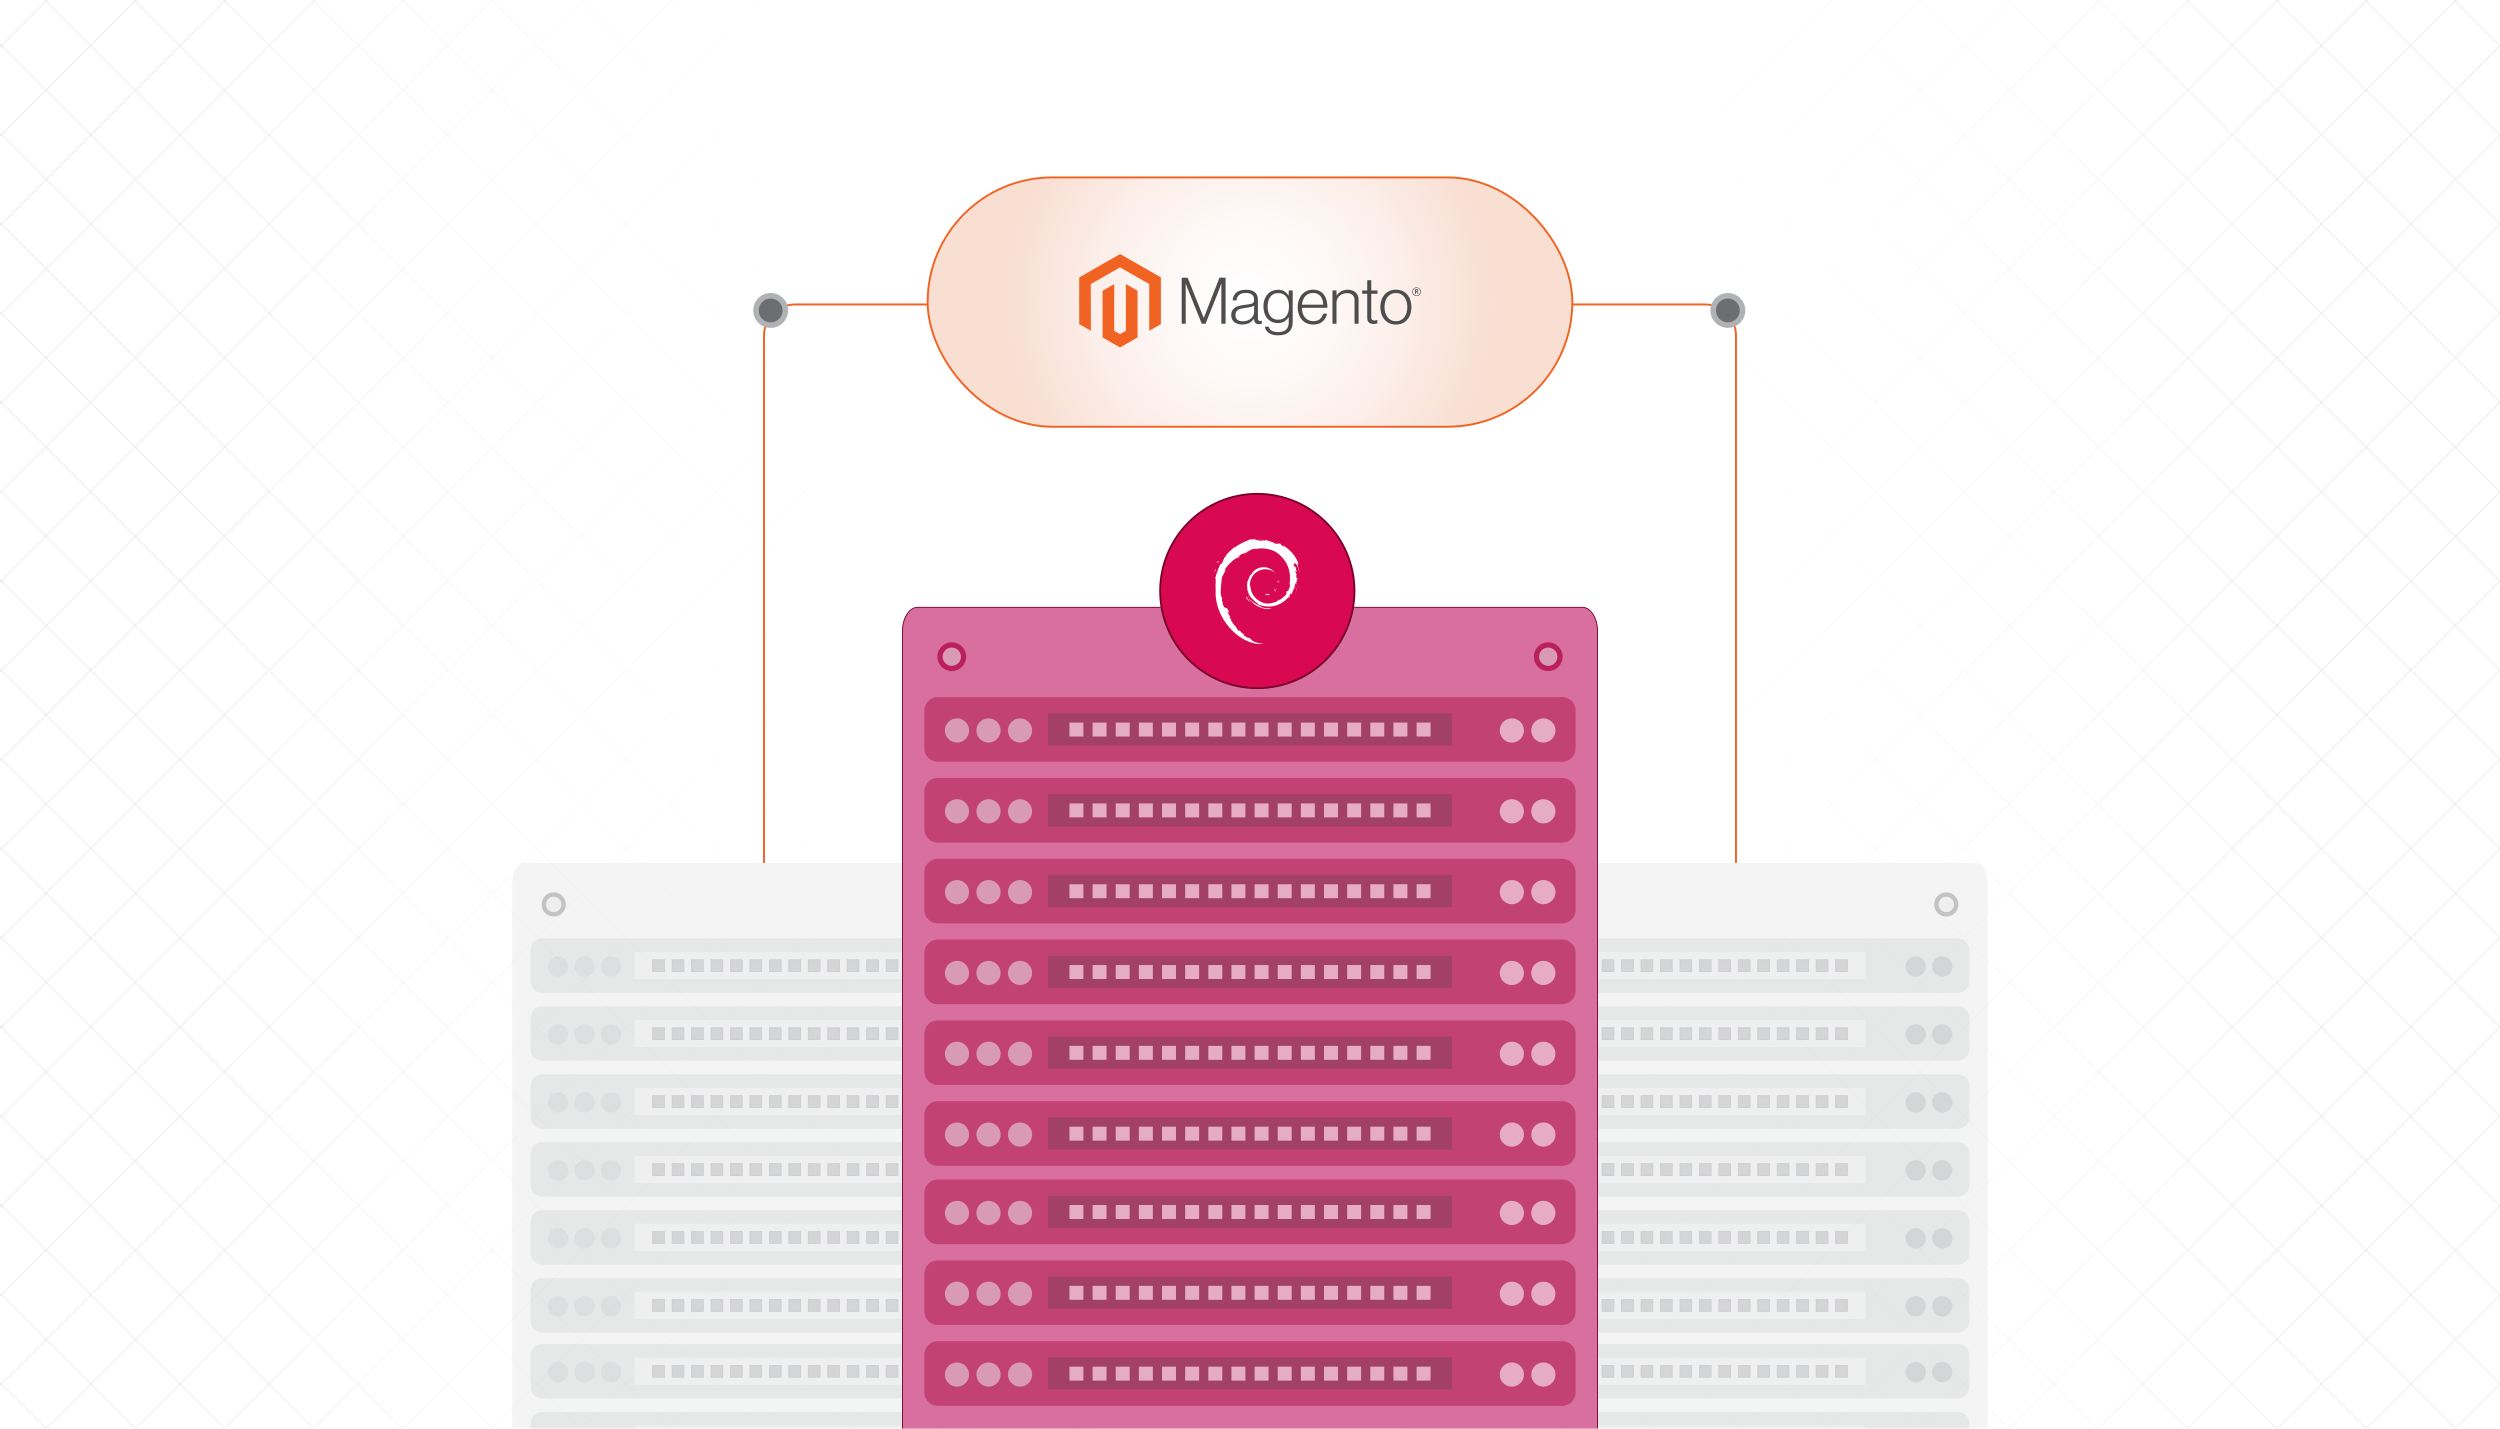 <?xml version="1.0" encoding="UTF-8"?><svg id="Layer_1" xmlns="http://www.w3.org/2000/svg" xmlns:xlink="http://www.w3.org/1999/xlink" viewBox="0 0 350 200"><defs><clipPath id="clippath"><rect width="350" height="200" fill="none" stroke-width="0"/></clipPath><clipPath id="clippath-1"><rect x="-80.979" y="-2.321" width="511.957" height="204.641" fill="none" stroke-width="0"/></clipPath><clipPath id="clippath-2"><rect x="-80.979" y="-2.321" width="511.957" height="204.826" fill="none" stroke-width="0"/></clipPath><linearGradient id="linear-gradient" x1="25.465" y1="100.071" x2="324.535" y2="100.071" gradientUnits="userSpaceOnUse"><stop offset="0" stop-color="#fff" stop-opacity="0"/><stop offset=".002" stop-color="#fff" stop-opacity=".01"/><stop offset=".043" stop-color="#fff" stop-opacity=".215"/><stop offset=".085" stop-color="#fff" stop-opacity=".399"/><stop offset=".13" stop-color="#fff" stop-opacity=".56"/><stop offset=".177" stop-color="#fff" stop-opacity=".697"/><stop offset=".226" stop-color="#fff" stop-opacity=".807"/><stop offset=".279" stop-color="#fff" stop-opacity=".893"/><stop offset=".337" stop-color="#fff" stop-opacity=".953"/><stop offset=".404" stop-color="#fff" stop-opacity=".989"/><stop offset=".501" stop-color="#fff"/><stop offset=".606" stop-color="#fff" stop-opacity=".99"/><stop offset=".672" stop-color="#fff" stop-opacity=".956"/><stop offset=".728" stop-color="#fff" stop-opacity=".898"/><stop offset=".778" stop-color="#fff" stop-opacity=".816"/><stop offset=".824" stop-color="#fff" stop-opacity=".71"/><stop offset=".868" stop-color="#fff" stop-opacity=".58"/><stop offset=".909" stop-color="#fff" stop-opacity=".425"/><stop offset=".948" stop-color="#fff" stop-opacity=".246"/><stop offset=".985" stop-color="#fff" stop-opacity=".048"/><stop offset=".993" stop-color="#fff" stop-opacity="0"/></linearGradient><radialGradient id="radial-gradient" cx="175" cy="42.29" fx="175" fy="42.29" r="34.214" gradientUnits="userSpaceOnUse"><stop offset="0" stop-color="#fff"/><stop offset=".279" stop-color="#fefaf9"/><stop offset=".64" stop-color="#fceee9"/><stop offset="1" stop-color="#f9ded2"/></radialGradient><filter id="drop-shadow-1" filterUnits="userSpaceOnUse"><feOffset dx="1.024" dy="1.024"/><feGaussianBlur result="blur" stdDeviation="1.536"/><feFlood flood-color="#333" flood-opacity=".07"/><feComposite in2="blur" operator="in"/><feComposite in="SourceGraphic"/></filter></defs><g clip-path="url(#clippath)"><rect width="350" height="200" fill="#fff" stroke-width="0"/><g clip-path="url(#clippath-1)"><rect x="-80.979" y="-2.299" width="511.957" height="204.783" fill="#fff" stroke-width="0"/><g clip-path="url(#clippath-2)"><rect x="-80.881" y="-2.321" width="511.957" height="204.783" fill="#fff" stroke-width="0"/><g opacity=".54"><line x1="52.054" y1="-220.373" x2="-292.733" y2="124.415" fill="#fff" stroke="#dadbdc" stroke-miterlimit="10" stroke-width=".128"/><line x1="60.377" y1="-216.202" x2="-284.411" y2="128.585" fill="#fff" stroke="#dadbdc" stroke-miterlimit="10" stroke-width=".128"/><line x1="68.699" y1="-212.032" x2="-276.089" y2="132.756" fill="#fff" stroke="#dadbdc" stroke-miterlimit="10" stroke-width=".128"/><line x1="77.021" y1="-207.861" x2="-267.767" y2="136.926" fill="#fff" stroke="#dadbdc" stroke-miterlimit="10" stroke-width=".128"/><line x1="85.343" y1="-203.691" x2="-259.444" y2="141.096" fill="#fff" stroke="#dadbdc" stroke-miterlimit="10" stroke-width=".128"/><line x1="93.665" y1="-199.52" x2="-251.122" y2="145.267" fill="#fff" stroke="#dadbdc" stroke-miterlimit="10" stroke-width=".128"/><line x1="101.987" y1="-195.35" x2="-242.8" y2="149.437" fill="#fff" stroke="#dadbdc" stroke-miterlimit="10" stroke-width=".128"/><line x1="110.31" y1="-191.18" x2="-234.478" y2="153.608" fill="#fff" stroke="#dadbdc" stroke-miterlimit="10" stroke-width=".128"/><line x1="118.632" y1="-187.009" x2="-226.156" y2="157.778" fill="#fff" stroke="#dadbdc" stroke-miterlimit="10" stroke-width=".128"/><line x1="126.954" y1="-182.839" x2="-217.833" y2="161.949" fill="#fff" stroke="#dadbdc" stroke-miterlimit="10" stroke-width=".128"/><line x1="135.276" y1="-178.668" x2="-209.511" y2="166.119" fill="#fff" stroke="#dadbdc" stroke-miterlimit="10" stroke-width=".128"/><line x1="143.598" y1="-174.498" x2="-201.189" y2="170.289" fill="#fff" stroke="#dadbdc" stroke-miterlimit="10" stroke-width=".128"/><line x1="151.921" y1="-170.327" x2="-192.867" y2="174.46" fill="#fff" stroke="#dadbdc" stroke-miterlimit="10" stroke-width=".128"/><line x1="160.243" y1="-166.157" x2="-184.545" y2="178.63" fill="#fff" stroke="#dadbdc" stroke-miterlimit="10" stroke-width=".128"/><line x1="168.565" y1="-161.987" x2="-176.222" y2="182.801" fill="#fff" stroke="#dadbdc" stroke-miterlimit="10" stroke-width=".128"/><line x1="176.887" y1="-157.816" x2="-167.9" y2="186.971" fill="#fff" stroke="#dadbdc" stroke-miterlimit="10" stroke-width=".128"/><line x1="185.209" y1="-153.646" x2="-159.578" y2="191.142" fill="#fff" stroke="#dadbdc" stroke-miterlimit="10" stroke-width=".128"/><line x1="193.531" y1="-149.475" x2="-151.256" y2="195.312" fill="#fff" stroke="#dadbdc" stroke-miterlimit="10" stroke-width=".128"/><line x1="201.854" y1="-145.305" x2="-142.934" y2="199.482" fill="#fff" stroke="#dadbdc" stroke-miterlimit="10" stroke-width=".128"/><line x1="210.176" y1="-141.135" x2="-134.612" y2="203.653" fill="#fff" stroke="#dadbdc" stroke-miterlimit="10" stroke-width=".128"/><line x1="218.498" y1="-136.964" x2="-126.289" y2="207.823" fill="#fff" stroke="#dadbdc" stroke-miterlimit="10" stroke-width=".128"/><line x1="226.82" y1="-132.794" x2="-117.967" y2="211.994" fill="#fff" stroke="#dadbdc" stroke-miterlimit="10" stroke-width=".128"/><line x1="235.142" y1="-128.623" x2="-109.645" y2="216.164" fill="#fff" stroke="#dadbdc" stroke-miterlimit="10" stroke-width=".128"/><line x1="243.464" y1="-124.453" x2="-101.323" y2="220.334" fill="#fff" stroke="#dadbdc" stroke-miterlimit="10" stroke-width=".128"/><line x1="251.787" y1="-120.282" x2="-93.001" y2="224.505" fill="#fff" stroke="#dadbdc" stroke-miterlimit="10" stroke-width=".128"/><line x1="260.109" y1="-116.112" x2="-84.678" y2="228.675" fill="#fff" stroke="#dadbdc" stroke-miterlimit="10" stroke-width=".128"/><line x1="268.431" y1="-111.942" x2="-76.356" y2="232.846" fill="#fff" stroke="#dadbdc" stroke-miterlimit="10" stroke-width=".128"/><line x1="276.753" y1="-107.771" x2="-68.034" y2="237.016" fill="#fff" stroke="#dadbdc" stroke-miterlimit="10" stroke-width=".128"/><line x1="285.075" y1="-103.601" x2="-59.712" y2="241.187" fill="#fff" stroke="#dadbdc" stroke-miterlimit="10" stroke-width=".128"/><line x1="293.397" y1="-99.43" x2="-51.39" y2="245.357" fill="#fff" stroke="#dadbdc" stroke-miterlimit="10" stroke-width=".128"/><line x1="301.72" y1="-95.26" x2="-43.068" y2="249.527" fill="#fff" stroke="#dadbdc" stroke-miterlimit="10" stroke-width=".128"/><line x1="310.042" y1="-91.09" x2="-34.745" y2="253.698" fill="#fff" stroke="#dadbdc" stroke-miterlimit="10" stroke-width=".128"/><line x1="318.364" y1="-86.919" x2="-26.423" y2="257.868" fill="#fff" stroke="#dadbdc" stroke-miterlimit="10" stroke-width=".128"/><line x1="326.686" y1="-82.749" x2="-18.101" y2="262.039" fill="#fff" stroke="#dadbdc" stroke-miterlimit="10" stroke-width=".128"/><line x1="335.008" y1="-78.578" x2="-9.779" y2="266.209" fill="#fff" stroke="#dadbdc" stroke-miterlimit="10" stroke-width=".128"/><line x1="343.331" y1="-74.408" x2="-1.457" y2="270.38" fill="#fff" stroke="#dadbdc" stroke-miterlimit="10" stroke-width=".128"/><line x1="351.653" y1="-70.237" x2="6.865" y2="274.55" fill="#fff" stroke="#dadbdc" stroke-miterlimit="10" stroke-width=".128"/><line x1="359.975" y1="-66.067" x2="15.188" y2="278.72" fill="#fff" stroke="#dadbdc" stroke-miterlimit="10" stroke-width=".128"/><line x1="368.297" y1="-61.897" x2="23.51" y2="282.891" fill="#fff" stroke="#dadbdc" stroke-miterlimit="10" stroke-width=".128"/><line x1="376.619" y1="-57.726" x2="31.832" y2="287.061" fill="#fff" stroke="#dadbdc" stroke-miterlimit="10" stroke-width=".128"/><line x1="384.942" y1="-53.556" x2="40.154" y2="291.232" fill="#fff" stroke="#dadbdc" stroke-miterlimit="10" stroke-width=".128"/><line x1="393.264" y1="-49.385" x2="48.476" y2="295.402" fill="#fff" stroke="#dadbdc" stroke-miterlimit="10" stroke-width=".128"/><line x1="401.586" y1="-45.215" x2="56.798" y2="299.572" fill="#fff" stroke="#dadbdc" stroke-miterlimit="10" stroke-width=".128"/><line x1="409.908" y1="-41.044" x2="65.121" y2="303.743" fill="#fff" stroke="#dadbdc" stroke-miterlimit="10" stroke-width=".128"/><line x1="418.23" y1="-36.874" x2="73.443" y2="307.913" fill="#fff" stroke="#dadbdc" stroke-miterlimit="10" stroke-width=".128"/><line x1="426.552" y1="-32.704" x2="81.765" y2="312.084" fill="#fff" stroke="#dadbdc" stroke-miterlimit="10" stroke-width=".128"/><line x1="434.875" y1="-28.533" x2="90.087" y2="316.254" fill="#fff" stroke="#dadbdc" stroke-miterlimit="10" stroke-width=".128"/><line x1="443.197" y1="-24.363" x2="98.409" y2="320.425" fill="#fff" stroke="#dadbdc" stroke-miterlimit="10" stroke-width=".128"/><line x1="451.519" y1="-20.192" x2="106.732" y2="324.595" fill="#fff" stroke="#dadbdc" stroke-miterlimit="10" stroke-width=".128"/><line x1="459.841" y1="-16.022" x2="115.054" y2="328.765" fill="#fff" stroke="#dadbdc" stroke-miterlimit="10" stroke-width=".128"/><line x1="468.163" y1="-11.852" x2="123.376" y2="332.936" fill="#fff" stroke="#dadbdc" stroke-miterlimit="10" stroke-width=".128"/><line x1="476.486" y1="-7.681" x2="131.698" y2="337.106" fill="#fff" stroke="#dadbdc" stroke-miterlimit="10" stroke-width=".128"/><line x1="484.808" y1="-3.511" x2="140.02" y2="341.277" fill="#fff" stroke="#dadbdc" stroke-miterlimit="10" stroke-width=".128"/><line x1="493.13" y1=".66" x2="148.343" y2="345.447" fill="#fff" stroke="#dadbdc" stroke-miterlimit="10" stroke-width=".128"/><line x1="501.452" y1="4.83" x2="156.665" y2="349.618" fill="#fff" stroke="#dadbdc" stroke-miterlimit="10" stroke-width=".128"/><line x1="509.774" y1="9.001" x2="164.987" y2="353.788" fill="#fff" stroke="#dadbdc" stroke-miterlimit="10" stroke-width=".128"/><line x1="518.096" y1="13.171" x2="173.309" y2="357.958" fill="#fff" stroke="#dadbdc" stroke-miterlimit="10" stroke-width=".128"/><line x1="526.419" y1="17.341" x2="181.631" y2="362.129" fill="#fff" stroke="#dadbdc" stroke-miterlimit="10" stroke-width=".128"/><line x1="534.741" y1="21.512" x2="189.953" y2="366.299" fill="#fff" stroke="#dadbdc" stroke-miterlimit="10" stroke-width=".128"/><line x1="543.063" y1="25.682" x2="198.276" y2="370.47" fill="#fff" stroke="#dadbdc" stroke-miterlimit="10" stroke-width=".128"/><line x1="551.385" y1="29.853" x2="206.598" y2="374.64" fill="#fff" stroke="#dadbdc" stroke-miterlimit="10" stroke-width=".128"/><line x1="559.707" y1="34.023" x2="214.92" y2="378.81" fill="#fff" stroke="#dadbdc" stroke-miterlimit="10" stroke-width=".128"/><line x1="568.029" y1="38.194" x2="223.242" y2="382.981" fill="#fff" stroke="#dadbdc" stroke-miterlimit="10" stroke-width=".128"/><line x1="576.352" y1="42.364" x2="231.564" y2="387.151" fill="#fff" stroke="#dadbdc" stroke-miterlimit="10" stroke-width=".128"/><line x1="584.674" y1="46.534" x2="239.887" y2="391.322" fill="#fff" stroke="#dadbdc" stroke-miterlimit="10" stroke-width=".128"/><line x1="592.996" y1="50.705" x2="248.209" y2="395.492" fill="#fff" stroke="#dadbdc" stroke-miterlimit="10" stroke-width=".128"/><line x1="601.318" y1="54.875" x2="256.531" y2="399.663" fill="#fff" stroke="#dadbdc" stroke-miterlimit="10" stroke-width=".128"/><line x1="609.64" y1="59.046" x2="264.853" y2="403.833" fill="#fff" stroke="#dadbdc" stroke-miterlimit="10" stroke-width=".128"/><line x1="617.963" y1="63.216" x2="273.175" y2="408.003" fill="#fff" stroke="#dadbdc" stroke-miterlimit="10" stroke-width=".128"/><line x1="626.285" y1="67.386" x2="281.497" y2="412.174" fill="#fff" stroke="#dadbdc" stroke-miterlimit="10" stroke-width=".128"/><line x1="634.607" y1="71.557" x2="289.82" y2="416.344" fill="#fff" stroke="#dadbdc" stroke-miterlimit="10" stroke-width=".128"/><line x1="642.929" y1="75.727" x2="298.142" y2="420.515" fill="#fff" stroke="#dadbdc" stroke-miterlimit="10" stroke-width=".128"/></g><g opacity=".54"><line x1="298.142" y1="-220.373" x2="642.929" y2="124.415" fill="#fff" stroke="#dadbdc" stroke-miterlimit="10" stroke-width=".128"/><line x1="289.82" y1="-216.202" x2="634.607" y2="128.585" fill="#fff" stroke="#dadbdc" stroke-miterlimit="10" stroke-width=".128"/><line x1="281.497" y1="-212.032" x2="626.285" y2="132.756" fill="#fff" stroke="#dadbdc" stroke-miterlimit="10" stroke-width=".128"/><line x1="273.175" y1="-207.861" x2="617.963" y2="136.926" fill="#fff" stroke="#dadbdc" stroke-miterlimit="10" stroke-width=".128"/><line x1="264.853" y1="-203.691" x2="609.64" y2="141.096" fill="#fff" stroke="#dadbdc" stroke-miterlimit="10" stroke-width=".128"/><line x1="256.531" y1="-199.52" x2="601.318" y2="145.267" fill="#fff" stroke="#dadbdc" stroke-miterlimit="10" stroke-width=".128"/><line x1="248.209" y1="-195.35" x2="592.996" y2="149.437" fill="#fff" stroke="#dadbdc" stroke-miterlimit="10" stroke-width=".128"/><line x1="239.887" y1="-191.18" x2="584.674" y2="153.608" fill="#fff" stroke="#dadbdc" stroke-miterlimit="10" stroke-width=".128"/><line x1="231.564" y1="-187.009" x2="576.352" y2="157.778" fill="#fff" stroke="#dadbdc" stroke-miterlimit="10" stroke-width=".128"/><line x1="223.242" y1="-182.839" x2="568.029" y2="161.949" fill="#fff" stroke="#dadbdc" stroke-miterlimit="10" stroke-width=".128"/><line x1="214.92" y1="-178.668" x2="559.707" y2="166.119" fill="#fff" stroke="#dadbdc" stroke-miterlimit="10" stroke-width=".128"/><line x1="206.598" y1="-174.498" x2="551.385" y2="170.289" fill="#fff" stroke="#dadbdc" stroke-miterlimit="10" stroke-width=".128"/><line x1="198.276" y1="-170.327" x2="543.063" y2="174.46" fill="#fff" stroke="#dadbdc" stroke-miterlimit="10" stroke-width=".128"/><line x1="189.953" y1="-166.157" x2="534.741" y2="178.63" fill="#fff" stroke="#dadbdc" stroke-miterlimit="10" stroke-width=".128"/><line x1="181.631" y1="-161.987" x2="526.419" y2="182.801" fill="#fff" stroke="#dadbdc" stroke-miterlimit="10" stroke-width=".128"/><line x1="173.309" y1="-157.816" x2="518.096" y2="186.971" fill="#fff" stroke="#dadbdc" stroke-miterlimit="10" stroke-width=".128"/><line x1="164.987" y1="-153.646" x2="509.774" y2="191.142" fill="#fff" stroke="#dadbdc" stroke-miterlimit="10" stroke-width=".128"/><line x1="156.665" y1="-149.475" x2="501.452" y2="195.312" fill="#fff" stroke="#dadbdc" stroke-miterlimit="10" stroke-width=".128"/><line x1="148.343" y1="-145.305" x2="493.13" y2="199.482" fill="#fff" stroke="#dadbdc" stroke-miterlimit="10" stroke-width=".128"/><line x1="140.02" y1="-141.135" x2="484.808" y2="203.653" fill="#fff" stroke="#dadbdc" stroke-miterlimit="10" stroke-width=".128"/><line x1="131.698" y1="-136.964" x2="476.486" y2="207.823" fill="#fff" stroke="#dadbdc" stroke-miterlimit="10" stroke-width=".128"/><line x1="123.376" y1="-132.794" x2="468.163" y2="211.994" fill="#fff" stroke="#dadbdc" stroke-miterlimit="10" stroke-width=".128"/><line x1="115.054" y1="-128.623" x2="459.841" y2="216.164" fill="#fff" stroke="#dadbdc" stroke-miterlimit="10" stroke-width=".128"/><line x1="106.732" y1="-124.453" x2="451.519" y2="220.334" fill="#fff" stroke="#dadbdc" stroke-miterlimit="10" stroke-width=".128"/><line x1="98.409" y1="-120.282" x2="443.197" y2="224.505" fill="#fff" stroke="#dadbdc" stroke-miterlimit="10" stroke-width=".128"/><line x1="90.087" y1="-116.112" x2="434.875" y2="228.675" fill="#fff" stroke="#dadbdc" stroke-miterlimit="10" stroke-width=".128"/><line x1="81.765" y1="-111.942" x2="426.552" y2="232.846" fill="#fff" stroke="#dadbdc" stroke-miterlimit="10" stroke-width=".128"/><line x1="73.443" y1="-107.771" x2="418.23" y2="237.016" fill="#fff" stroke="#dadbdc" stroke-miterlimit="10" stroke-width=".128"/><line x1="65.121" y1="-103.601" x2="409.908" y2="241.187" fill="#fff" stroke="#dadbdc" stroke-miterlimit="10" stroke-width=".128"/><line x1="56.798" y1="-99.43" x2="401.586" y2="245.357" fill="#fff" stroke="#dadbdc" stroke-miterlimit="10" stroke-width=".128"/><line x1="48.476" y1="-95.26" x2="393.264" y2="249.527" fill="#fff" stroke="#dadbdc" stroke-miterlimit="10" stroke-width=".128"/><line x1="40.154" y1="-91.09" x2="384.942" y2="253.698" fill="#fff" stroke="#dadbdc" stroke-miterlimit="10" stroke-width=".128"/><line x1="31.832" y1="-86.919" x2="376.619" y2="257.868" fill="#fff" stroke="#dadbdc" stroke-miterlimit="10" stroke-width=".128"/><line x1="23.51" y1="-82.749" x2="368.297" y2="262.039" fill="#fff" stroke="#dadbdc" stroke-miterlimit="10" stroke-width=".128"/><line x1="15.188" y1="-78.578" x2="359.975" y2="266.209" fill="#fff" stroke="#dadbdc" stroke-miterlimit="10" stroke-width=".128"/><line x1="6.865" y1="-74.408" x2="351.653" y2="270.38" fill="#fff" stroke="#dadbdc" stroke-miterlimit="10" stroke-width=".128"/><line x1="-1.457" y1="-70.237" x2="343.331" y2="274.55" fill="#fff" stroke="#dadbdc" stroke-miterlimit="10" stroke-width=".128"/><line x1="-9.779" y1="-66.067" x2="335.008" y2="278.72" fill="#fff" stroke="#dadbdc" stroke-miterlimit="10" stroke-width=".128"/><line x1="-18.101" y1="-61.897" x2="326.686" y2="282.891" fill="#fff" stroke="#dadbdc" stroke-miterlimit="10" stroke-width=".128"/><line x1="-26.423" y1="-57.726" x2="318.364" y2="287.061" fill="#fff" stroke="#dadbdc" stroke-miterlimit="10" stroke-width=".128"/><line x1="-34.745" y1="-53.556" x2="310.042" y2="291.232" fill="#fff" stroke="#dadbdc" stroke-miterlimit="10" stroke-width=".128"/><line x1="-43.068" y1="-49.385" x2="301.72" y2="295.402" fill="#fff" stroke="#dadbdc" stroke-miterlimit="10" stroke-width=".128"/><line x1="-51.39" y1="-45.215" x2="293.397" y2="299.572" fill="#fff" stroke="#dadbdc" stroke-miterlimit="10" stroke-width=".128"/><line x1="-59.712" y1="-41.044" x2="285.075" y2="303.743" fill="#fff" stroke="#dadbdc" stroke-miterlimit="10" stroke-width=".128"/><line x1="-68.034" y1="-36.874" x2="276.753" y2="307.913" fill="#fff" stroke="#dadbdc" stroke-miterlimit="10" stroke-width=".128"/><line x1="-76.356" y1="-32.704" x2="268.431" y2="312.084" fill="#fff" stroke="#dadbdc" stroke-miterlimit="10" stroke-width=".128"/><line x1="-84.678" y1="-28.533" x2="260.109" y2="316.254" fill="#fff" stroke="#dadbdc" stroke-miterlimit="10" stroke-width=".128"/><line x1="-93.001" y1="-24.363" x2="251.787" y2="320.425" fill="#fff" stroke="#dadbdc" stroke-miterlimit="10" stroke-width=".128"/><line x1="-101.323" y1="-20.192" x2="243.464" y2="324.595" fill="#fff" stroke="#dadbdc" stroke-miterlimit="10" stroke-width=".128"/><line x1="-109.645" y1="-16.022" x2="235.142" y2="328.765" fill="#fff" stroke="#dadbdc" stroke-miterlimit="10" stroke-width=".128"/><line x1="-117.967" y1="-11.852" x2="226.82" y2="332.936" fill="#fff" stroke="#dadbdc" stroke-miterlimit="10" stroke-width=".128"/><line x1="-126.289" y1="-7.681" x2="218.498" y2="337.106" fill="#fff" stroke="#dadbdc" stroke-miterlimit="10" stroke-width=".128"/><line x1="-134.612" y1="-3.511" x2="210.176" y2="341.277" fill="#fff" stroke="#dadbdc" stroke-miterlimit="10" stroke-width=".128"/><line x1="-142.934" y1=".66" x2="201.854" y2="345.447" fill="#fff" stroke="#dadbdc" stroke-miterlimit="10" stroke-width=".128"/><line x1="-151.256" y1="4.83" x2="193.531" y2="349.618" fill="#fff" stroke="#dadbdc" stroke-miterlimit="10" stroke-width=".128"/><line x1="-159.578" y1="9.001" x2="185.209" y2="353.788" fill="#fff" stroke="#dadbdc" stroke-miterlimit="10" stroke-width=".128"/><line x1="-167.9" y1="13.171" x2="176.887" y2="357.958" fill="#fff" stroke="#dadbdc" stroke-miterlimit="10" stroke-width=".128"/><line x1="-176.222" y1="17.341" x2="168.565" y2="362.129" fill="#fff" stroke="#dadbdc" stroke-miterlimit="10" stroke-width=".128"/><line x1="-184.545" y1="21.512" x2="160.243" y2="366.299" fill="#fff" stroke="#dadbdc" stroke-miterlimit="10" stroke-width=".128"/><line x1="-192.867" y1="25.682" x2="151.921" y2="370.47" fill="#fff" stroke="#dadbdc" stroke-miterlimit="10" stroke-width=".128"/><line x1="-201.189" y1="29.853" x2="143.598" y2="374.64" fill="#fff" stroke="#dadbdc" stroke-miterlimit="10" stroke-width=".128"/><line x1="-209.511" y1="34.023" x2="135.276" y2="378.81" fill="#fff" stroke="#dadbdc" stroke-miterlimit="10" stroke-width=".128"/><line x1="-217.833" y1="38.194" x2="126.954" y2="382.981" fill="#fff" stroke="#dadbdc" stroke-miterlimit="10" stroke-width=".128"/><line x1="-226.156" y1="42.364" x2="118.632" y2="387.151" fill="#fff" stroke="#dadbdc" stroke-miterlimit="10" stroke-width=".128"/><line x1="-234.478" y1="46.534" x2="110.31" y2="391.322" fill="#fff" stroke="#dadbdc" stroke-miterlimit="10" stroke-width=".128"/><line x1="-242.8" y1="50.705" x2="101.987" y2="395.492" fill="#fff" stroke="#dadbdc" stroke-miterlimit="10" stroke-width=".128"/><line x1="-251.122" y1="54.875" x2="93.665" y2="399.663" fill="#fff" stroke="#dadbdc" stroke-miterlimit="10" stroke-width=".128"/><line x1="-259.444" y1="59.046" x2="85.343" y2="403.833" fill="#fff" stroke="#dadbdc" stroke-miterlimit="10" stroke-width=".128"/><line x1="-267.767" y1="63.216" x2="77.021" y2="408.003" fill="#fff" stroke="#dadbdc" stroke-miterlimit="10" stroke-width=".128"/><line x1="-276.089" y1="67.386" x2="68.699" y2="412.174" fill="#fff" stroke="#dadbdc" stroke-miterlimit="10" stroke-width=".128"/><line x1="-284.411" y1="71.557" x2="60.377" y2="416.344" fill="#fff" stroke="#dadbdc" stroke-miterlimit="10" stroke-width=".128"/><line x1="-292.733" y1="75.727" x2="52.054" y2="420.515" fill="#fff" stroke="#dadbdc" stroke-miterlimit="10" stroke-width=".128"/></g></g><rect x="25.465" y="-2.321" width="299.07" height="204.783" fill="url(#linear-gradient)" stroke-width="0"/><path d="M106.964,120.807V46.971c0-2.4,1.946-4.346,4.346-4.346h127.38c2.4,0,4.346,1.946,4.346,4.346v73.836" fill="none" fill-rule="evenodd" stroke="#f26322" stroke-miterlimit="10" stroke-width=".271"/><circle cx="107.893" cy="43.462" r="2.441" fill="#b0b2b4" stroke-width="0"/><circle cx="107.893" cy="43.462" r="1.67" fill="#6d6e71" stroke-width="0"/><circle cx="241.899" cy="43.462" r="2.441" fill="#b0b2b4" stroke-width="0"/><circle cx="241.899" cy="43.462" r="1.67" fill="#6d6e71" stroke-width="0"/><g opacity=".43"><g id="Layer_1-2"><path d="M73.5,120.807h78.248c.981,0,1.784,1.263,1.784,2.806v97.671h-81.816v-97.671c0-1.543.803-2.806,1.784-2.806h0Z" fill="#e5e6e6" fill-rule="evenodd" stroke-width="0"/><path d="M75.864,131.376h73.52c.862,0,1.567.707,1.567,1.568v4.476c0,.861-.707,1.568-1.567,1.568h-73.52c-.861,0-1.567-.705-1.567-1.568v-4.476c0-.862.705-1.568,1.567-1.568h0Z" fill="#c5c7c8" fill-rule="evenodd" stroke-width="0"/><circle cx="78.134" cy="135.306" r="1.426" fill="#b0b2b4" stroke-width="0"/><circle cx="81.844" cy="135.306" r="1.426" fill="#b0b2b4" stroke-width="0"/><circle cx="85.555" cy="135.306" r="1.426" fill="#b0b2b4" stroke-width="0"/><circle cx="143.447" cy="135.306" r="1.426" fill="#9b9da0" stroke-width="0"/><circle cx="147.158" cy="135.306" r="1.426" fill="#9b9da0" stroke-width="0"/><rect x="88.841" y="133.279" width="47.568" height="3.805" fill="#dadbdc" stroke-width="0"/><rect x="91.371" y="134.375" width="1.643" height="1.643" fill="#9b9da0" stroke="#87898c" stroke-miterlimit="10" stroke-width=".116"/><rect x="94.095" y="134.375" width="1.643" height="1.643" fill="#9b9da0" stroke="#87898c" stroke-miterlimit="10" stroke-width=".116"/><rect x="96.819" y="134.375" width="1.643" height="1.643" fill="#9b9da0" stroke="#87898c" stroke-miterlimit="10" stroke-width=".116"/><rect x="99.544" y="134.375" width="1.643" height="1.643" fill="#9b9da0" stroke="#87898c" stroke-miterlimit="10" stroke-width=".116"/><rect x="102.268" y="134.375" width="1.643" height="1.643" fill="#9b9da0" stroke="#87898c" stroke-miterlimit="10" stroke-width=".116"/><rect x="104.992" y="134.375" width="1.643" height="1.643" fill="#9b9da0" stroke="#87898c" stroke-miterlimit="10" stroke-width=".116"/><rect x="107.716" y="134.375" width="1.643" height="1.643" fill="#9b9da0" stroke="#87898c" stroke-miterlimit="10" stroke-width=".116"/><rect x="110.441" y="134.375" width="1.643" height="1.643" fill="#9b9da0" stroke="#87898c" stroke-miterlimit="10" stroke-width=".116"/><rect x="113.165" y="134.375" width="1.643" height="1.643" fill="#9b9da0" stroke="#87898c" stroke-miterlimit="10" stroke-width=".116"/><rect x="115.889" y="134.375" width="1.643" height="1.643" fill="#9b9da0" stroke="#87898c" stroke-miterlimit="10" stroke-width=".116"/><rect x="118.614" y="134.375" width="1.643" height="1.643" fill="#9b9da0" stroke="#87898c" stroke-miterlimit="10" stroke-width=".116"/><rect x="121.338" y="134.375" width="1.643" height="1.643" fill="#9b9da0" stroke="#87898c" stroke-miterlimit="10" stroke-width=".116"/><rect x="124.062" y="134.375" width="1.643" height="1.643" fill="#9b9da0" stroke="#87898c" stroke-miterlimit="10" stroke-width=".116"/><rect x="126.786" y="134.375" width="1.643" height="1.643" fill="#9b9da0" stroke="#87898c" stroke-miterlimit="10" stroke-width=".116"/><rect x="129.511" y="134.375" width="1.643" height="1.643" fill="#9b9da0" stroke="#87898c" stroke-miterlimit="10" stroke-width=".116"/><rect x="132.235" y="134.375" width="1.643" height="1.643" fill="#9b9da0" stroke="#87898c" stroke-miterlimit="10" stroke-width=".116"/><path d="M75.864,140.89h73.52c.862,0,1.567.707,1.567,1.567v4.477c0,.861-.707,1.567-1.567,1.567h-73.52c-.861,0-1.567-.705-1.567-1.567v-4.477c0-.862.705-1.567,1.567-1.567h0Z" fill="#c5c7c8" fill-rule="evenodd" stroke-width="0"/><circle cx="78.134" cy="144.819" r="1.426" fill="#b0b2b4" stroke-width="0"/><circle cx="81.844" cy="144.819" r="1.426" fill="#b0b2b4" stroke-width="0"/><circle cx="85.555" cy="144.819" r="1.426" fill="#b0b2b4" stroke-width="0"/><circle cx="143.447" cy="144.819" r="1.426" fill="#9b9da0" stroke-width="0"/><circle cx="147.158" cy="144.819" r="1.426" fill="#9b9da0" stroke-width="0"/><rect x="88.841" y="142.792" width="47.568" height="3.805" fill="#dadbdc" stroke-width="0"/><rect x="91.371" y="143.888" width="1.643" height="1.643" fill="#9b9da0" stroke="#87898c" stroke-miterlimit="10" stroke-width=".116"/><rect x="94.095" y="143.888" width="1.643" height="1.643" fill="#9b9da0" stroke="#87898c" stroke-miterlimit="10" stroke-width=".116"/><rect x="96.819" y="143.888" width="1.643" height="1.643" fill="#9b9da0" stroke="#87898c" stroke-miterlimit="10" stroke-width=".116"/><rect x="99.544" y="143.888" width="1.643" height="1.643" fill="#9b9da0" stroke="#87898c" stroke-miterlimit="10" stroke-width=".116"/><rect x="102.268" y="143.888" width="1.643" height="1.643" fill="#9b9da0" stroke="#87898c" stroke-miterlimit="10" stroke-width=".116"/><rect x="104.992" y="143.888" width="1.643" height="1.643" fill="#9b9da0" stroke="#87898c" stroke-miterlimit="10" stroke-width=".116"/><rect x="107.716" y="143.888" width="1.643" height="1.643" fill="#9b9da0" stroke="#87898c" stroke-miterlimit="10" stroke-width=".116"/><rect x="110.441" y="143.888" width="1.643" height="1.643" fill="#9b9da0" stroke="#87898c" stroke-miterlimit="10" stroke-width=".116"/><rect x="113.165" y="143.888" width="1.643" height="1.643" fill="#9b9da0" stroke="#87898c" stroke-miterlimit="10" stroke-width=".116"/><rect x="115.889" y="143.888" width="1.643" height="1.643" fill="#9b9da0" stroke="#87898c" stroke-miterlimit="10" stroke-width=".116"/><rect x="118.614" y="143.888" width="1.643" height="1.643" fill="#9b9da0" stroke="#87898c" stroke-miterlimit="10" stroke-width=".116"/><rect x="121.338" y="143.888" width="1.643" height="1.643" fill="#9b9da0" stroke="#87898c" stroke-miterlimit="10" stroke-width=".116"/><rect x="124.062" y="143.888" width="1.643" height="1.643" fill="#9b9da0" stroke="#87898c" stroke-miterlimit="10" stroke-width=".116"/><rect x="126.786" y="143.888" width="1.643" height="1.643" fill="#9b9da0" stroke="#87898c" stroke-miterlimit="10" stroke-width=".116"/><rect x="129.511" y="143.888" width="1.643" height="1.643" fill="#9b9da0" stroke="#87898c" stroke-miterlimit="10" stroke-width=".116"/><rect x="132.235" y="143.888" width="1.643" height="1.643" fill="#9b9da0" stroke="#87898c" stroke-miterlimit="10" stroke-width=".116"/><path d="M75.864,150.403h73.52c.862,0,1.567.707,1.567,1.567v4.477c0,.861-.707,1.567-1.567,1.567h-73.52c-.861,0-1.567-.705-1.567-1.567v-4.477c0-.862.705-1.567,1.567-1.567h0Z" fill="#c5c7c8" fill-rule="evenodd" stroke-width="0"/><circle cx="78.134" cy="154.332" r="1.426" fill="#b0b2b4" stroke-width="0"/><circle cx="81.844" cy="154.332" r="1.426" fill="#b0b2b4" stroke-width="0"/><circle cx="85.555" cy="154.332" r="1.426" fill="#b0b2b4" stroke-width="0"/><circle cx="143.447" cy="154.332" r="1.426" fill="#9b9da0" stroke-width="0"/><circle cx="147.158" cy="154.332" r="1.426" fill="#9b9da0" stroke-width="0"/><rect x="88.841" y="152.305" width="47.568" height="3.805" fill="#dadbdc" stroke-width="0"/><rect x="91.371" y="153.401" width="1.643" height="1.643" fill="#9b9da0" stroke="#87898c" stroke-miterlimit="10" stroke-width=".116"/><rect x="94.095" y="153.401" width="1.643" height="1.643" fill="#9b9da0" stroke="#87898c" stroke-miterlimit="10" stroke-width=".116"/><rect x="96.819" y="153.401" width="1.643" height="1.643" fill="#9b9da0" stroke="#87898c" stroke-miterlimit="10" stroke-width=".116"/><rect x="99.544" y="153.401" width="1.643" height="1.643" fill="#9b9da0" stroke="#87898c" stroke-miterlimit="10" stroke-width=".116"/><rect x="102.268" y="153.401" width="1.643" height="1.643" fill="#9b9da0" stroke="#87898c" stroke-miterlimit="10" stroke-width=".116"/><rect x="104.992" y="153.401" width="1.643" height="1.643" fill="#9b9da0" stroke="#87898c" stroke-miterlimit="10" stroke-width=".116"/><rect x="107.716" y="153.401" width="1.643" height="1.643" fill="#9b9da0" stroke="#87898c" stroke-miterlimit="10" stroke-width=".116"/><rect x="110.441" y="153.401" width="1.643" height="1.643" fill="#9b9da0" stroke="#87898c" stroke-miterlimit="10" stroke-width=".116"/><rect x="113.165" y="153.401" width="1.643" height="1.643" fill="#9b9da0" stroke="#87898c" stroke-miterlimit="10" stroke-width=".116"/><rect x="115.889" y="153.401" width="1.643" height="1.643" fill="#9b9da0" stroke="#87898c" stroke-miterlimit="10" stroke-width=".116"/><rect x="118.614" y="153.401" width="1.643" height="1.643" fill="#9b9da0" stroke="#87898c" stroke-miterlimit="10" stroke-width=".116"/><rect x="121.338" y="153.401" width="1.643" height="1.643" fill="#9b9da0" stroke="#87898c" stroke-miterlimit="10" stroke-width=".116"/><rect x="124.062" y="153.401" width="1.643" height="1.643" fill="#9b9da0" stroke="#87898c" stroke-miterlimit="10" stroke-width=".116"/><rect x="126.786" y="153.401" width="1.643" height="1.643" fill="#9b9da0" stroke="#87898c" stroke-miterlimit="10" stroke-width=".116"/><rect x="129.511" y="153.401" width="1.643" height="1.643" fill="#9b9da0" stroke="#87898c" stroke-miterlimit="10" stroke-width=".116"/><rect x="132.235" y="153.401" width="1.643" height="1.643" fill="#9b9da0" stroke="#87898c" stroke-miterlimit="10" stroke-width=".116"/><path d="M75.864,159.916h73.52c.862,0,1.567.707,1.567,1.567v4.477c0,.861-.707,1.567-1.567,1.567h-73.52c-.861,0-1.567-.705-1.567-1.567v-4.477c0-.862.705-1.567,1.567-1.567h0Z" fill="#c5c7c8" fill-rule="evenodd" stroke-width="0"/><circle cx="78.134" cy="163.845" r="1.426" fill="#b0b2b4" stroke-width="0"/><circle cx="81.844" cy="163.845" r="1.426" fill="#b0b2b4" stroke-width="0"/><circle cx="85.555" cy="163.845" r="1.426" fill="#b0b2b4" stroke-width="0"/><circle cx="143.447" cy="163.845" r="1.426" fill="#9b9da0" stroke-width="0"/><circle cx="147.158" cy="163.845" r="1.426" fill="#9b9da0" stroke-width="0"/><rect x="88.841" y="161.819" width="47.568" height="3.805" fill="#dadbdc" stroke-width="0"/><rect x="91.371" y="162.915" width="1.643" height="1.643" fill="#9b9da0" stroke="#87898c" stroke-miterlimit="10" stroke-width=".116"/><rect x="94.095" y="162.915" width="1.643" height="1.643" fill="#9b9da0" stroke="#87898c" stroke-miterlimit="10" stroke-width=".116"/><rect x="96.819" y="162.915" width="1.643" height="1.643" fill="#9b9da0" stroke="#87898c" stroke-miterlimit="10" stroke-width=".116"/><rect x="99.544" y="162.915" width="1.643" height="1.643" fill="#9b9da0" stroke="#87898c" stroke-miterlimit="10" stroke-width=".116"/><rect x="102.268" y="162.915" width="1.643" height="1.643" fill="#9b9da0" stroke="#87898c" stroke-miterlimit="10" stroke-width=".116"/><rect x="104.992" y="162.915" width="1.643" height="1.643" fill="#9b9da0" stroke="#87898c" stroke-miterlimit="10" stroke-width=".116"/><rect x="107.716" y="162.915" width="1.643" height="1.643" fill="#9b9da0" stroke="#87898c" stroke-miterlimit="10" stroke-width=".116"/><rect x="110.441" y="162.915" width="1.643" height="1.643" fill="#9b9da0" stroke="#87898c" stroke-miterlimit="10" stroke-width=".116"/><rect x="113.165" y="162.915" width="1.643" height="1.643" fill="#9b9da0" stroke="#87898c" stroke-miterlimit="10" stroke-width=".116"/><rect x="115.889" y="162.915" width="1.643" height="1.643" fill="#9b9da0" stroke="#87898c" stroke-miterlimit="10" stroke-width=".116"/><rect x="118.614" y="162.915" width="1.643" height="1.643" fill="#9b9da0" stroke="#87898c" stroke-miterlimit="10" stroke-width=".116"/><rect x="121.338" y="162.915" width="1.643" height="1.643" fill="#9b9da0" stroke="#87898c" stroke-miterlimit="10" stroke-width=".116"/><rect x="124.062" y="162.915" width="1.643" height="1.643" fill="#9b9da0" stroke="#87898c" stroke-miterlimit="10" stroke-width=".116"/><rect x="126.786" y="162.915" width="1.643" height="1.643" fill="#9b9da0" stroke="#87898c" stroke-miterlimit="10" stroke-width=".116"/><rect x="129.511" y="162.915" width="1.643" height="1.643" fill="#9b9da0" stroke="#87898c" stroke-miterlimit="10" stroke-width=".116"/><rect x="132.235" y="162.915" width="1.643" height="1.643" fill="#9b9da0" stroke="#87898c" stroke-miterlimit="10" stroke-width=".116"/><path d="M75.864,169.429h73.52c.862,0,1.567.707,1.567,1.567v4.477c0,.861-.707,1.567-1.567,1.567h-73.52c-.861,0-1.567-.705-1.567-1.567v-4.477c0-.862.705-1.567,1.567-1.567h0Z" fill="#c5c7c8" fill-rule="evenodd" stroke-width="0"/><circle cx="78.134" cy="173.359" r="1.426" fill="#b0b2b4" stroke-width="0"/><circle cx="81.844" cy="173.359" r="1.426" fill="#b0b2b4" stroke-width="0"/><circle cx="85.555" cy="173.359" r="1.426" fill="#b0b2b4" stroke-width="0"/><circle cx="143.447" cy="173.359" r="1.426" fill="#9b9da0" stroke-width="0"/><circle cx="147.158" cy="173.359" r="1.426" fill="#9b9da0" stroke-width="0"/><rect x="88.841" y="171.332" width="47.568" height="3.805" fill="#dadbdc" stroke-width="0"/><rect x="91.371" y="172.428" width="1.643" height="1.643" fill="#9b9da0" stroke="#87898c" stroke-miterlimit="10" stroke-width=".116"/><rect x="94.095" y="172.428" width="1.643" height="1.643" fill="#9b9da0" stroke="#87898c" stroke-miterlimit="10" stroke-width=".116"/><rect x="96.819" y="172.428" width="1.643" height="1.643" fill="#9b9da0" stroke="#87898c" stroke-miterlimit="10" stroke-width=".116"/><rect x="99.544" y="172.428" width="1.643" height="1.643" fill="#9b9da0" stroke="#87898c" stroke-miterlimit="10" stroke-width=".116"/><rect x="102.268" y="172.428" width="1.643" height="1.643" fill="#9b9da0" stroke="#87898c" stroke-miterlimit="10" stroke-width=".116"/><rect x="104.992" y="172.428" width="1.643" height="1.643" fill="#9b9da0" stroke="#87898c" stroke-miterlimit="10" stroke-width=".116"/><rect x="107.716" y="172.428" width="1.643" height="1.643" fill="#9b9da0" stroke="#87898c" stroke-miterlimit="10" stroke-width=".116"/><rect x="110.441" y="172.428" width="1.643" height="1.643" fill="#9b9da0" stroke="#87898c" stroke-miterlimit="10" stroke-width=".116"/><rect x="113.165" y="172.428" width="1.643" height="1.643" fill="#9b9da0" stroke="#87898c" stroke-miterlimit="10" stroke-width=".116"/><rect x="115.889" y="172.428" width="1.643" height="1.643" fill="#9b9da0" stroke="#87898c" stroke-miterlimit="10" stroke-width=".116"/><rect x="118.614" y="172.428" width="1.643" height="1.643" fill="#9b9da0" stroke="#87898c" stroke-miterlimit="10" stroke-width=".116"/><rect x="121.338" y="172.428" width="1.643" height="1.643" fill="#9b9da0" stroke="#87898c" stroke-miterlimit="10" stroke-width=".116"/><rect x="124.062" y="172.428" width="1.643" height="1.643" fill="#9b9da0" stroke="#87898c" stroke-miterlimit="10" stroke-width=".116"/><rect x="126.786" y="172.428" width="1.643" height="1.643" fill="#9b9da0" stroke="#87898c" stroke-miterlimit="10" stroke-width=".116"/><rect x="129.511" y="172.428" width="1.643" height="1.643" fill="#9b9da0" stroke="#87898c" stroke-miterlimit="10" stroke-width=".116"/><rect x="132.235" y="172.428" width="1.643" height="1.643" fill="#9b9da0" stroke="#87898c" stroke-miterlimit="10" stroke-width=".116"/><path d="M75.864,178.943h73.52c.862,0,1.567.707,1.567,1.567v4.477c0,.861-.707,1.567-1.567,1.567h-73.52c-.861,0-1.567-.705-1.567-1.567v-4.477c0-.862.705-1.567,1.567-1.567h0Z" fill="#c5c7c8" fill-rule="evenodd" stroke-width="0"/><circle cx="78.134" cy="182.872" r="1.426" fill="#b0b2b4" stroke-width="0"/><circle cx="81.844" cy="182.872" r="1.426" fill="#b0b2b4" stroke-width="0"/><circle cx="85.555" cy="182.872" r="1.426" fill="#b0b2b4" stroke-width="0"/><circle cx="143.447" cy="182.872" r="1.426" fill="#9b9da0" stroke-width="0"/><circle cx="147.158" cy="182.872" r="1.426" fill="#9b9da0" stroke-width="0"/><rect x="88.841" y="180.845" width="47.568" height="3.805" fill="#dadbdc" stroke-width="0"/><rect x="91.371" y="181.941" width="1.643" height="1.643" fill="#9b9da0" stroke="#87898c" stroke-miterlimit="10" stroke-width=".116"/><rect x="94.095" y="181.941" width="1.643" height="1.643" fill="#9b9da0" stroke="#87898c" stroke-miterlimit="10" stroke-width=".116"/><rect x="96.819" y="181.941" width="1.643" height="1.643" fill="#9b9da0" stroke="#87898c" stroke-miterlimit="10" stroke-width=".116"/><rect x="99.544" y="181.941" width="1.643" height="1.643" fill="#9b9da0" stroke="#87898c" stroke-miterlimit="10" stroke-width=".116"/><rect x="102.268" y="181.941" width="1.643" height="1.643" fill="#9b9da0" stroke="#87898c" stroke-miterlimit="10" stroke-width=".116"/><rect x="104.992" y="181.941" width="1.643" height="1.643" fill="#9b9da0" stroke="#87898c" stroke-miterlimit="10" stroke-width=".116"/><rect x="107.716" y="181.941" width="1.643" height="1.643" fill="#9b9da0" stroke="#87898c" stroke-miterlimit="10" stroke-width=".116"/><rect x="110.441" y="181.941" width="1.643" height="1.643" fill="#9b9da0" stroke="#87898c" stroke-miterlimit="10" stroke-width=".116"/><rect x="113.165" y="181.941" width="1.643" height="1.643" fill="#9b9da0" stroke="#87898c" stroke-miterlimit="10" stroke-width=".116"/><rect x="115.889" y="181.941" width="1.643" height="1.643" fill="#9b9da0" stroke="#87898c" stroke-miterlimit="10" stroke-width=".116"/><rect x="118.614" y="181.941" width="1.643" height="1.643" fill="#9b9da0" stroke="#87898c" stroke-miterlimit="10" stroke-width=".116"/><rect x="121.338" y="181.941" width="1.643" height="1.643" fill="#9b9da0" stroke="#87898c" stroke-miterlimit="10" stroke-width=".116"/><rect x="124.062" y="181.941" width="1.643" height="1.643" fill="#9b9da0" stroke="#87898c" stroke-miterlimit="10" stroke-width=".116"/><rect x="126.786" y="181.941" width="1.643" height="1.643" fill="#9b9da0" stroke="#87898c" stroke-miterlimit="10" stroke-width=".116"/><rect x="129.511" y="181.941" width="1.643" height="1.643" fill="#9b9da0" stroke="#87898c" stroke-miterlimit="10" stroke-width=".116"/><rect x="132.235" y="181.941" width="1.643" height="1.643" fill="#9b9da0" stroke="#87898c" stroke-miterlimit="10" stroke-width=".116"/><path d="M75.864,188.165h73.52c.862,0,1.567.707,1.567,1.568v4.476c0,.861-.707,1.568-1.567,1.568h-73.52c-.861,0-1.567-.705-1.567-1.568v-4.476c0-.862.705-1.568,1.567-1.568h0Z" fill="#c5c7c8" fill-rule="evenodd" stroke-width="0"/><circle cx="78.134" cy="192.095" r="1.426" fill="#b0b2b4" stroke-width="0"/><circle cx="81.844" cy="192.095" r="1.426" fill="#b0b2b4" stroke-width="0"/><circle cx="85.555" cy="192.095" r="1.426" fill="#b0b2b4" stroke-width="0"/><circle cx="143.447" cy="192.095" r="1.426" fill="#9b9da0" stroke-width="0"/><circle cx="147.158" cy="192.095" r="1.426" fill="#9b9da0" stroke-width="0"/><rect x="88.841" y="190.068" width="47.568" height="3.805" fill="#dadbdc" stroke-width="0"/><rect x="91.371" y="191.164" width="1.643" height="1.643" fill="#9b9da0" stroke="#87898c" stroke-miterlimit="10" stroke-width=".116"/><rect x="94.095" y="191.164" width="1.643" height="1.643" fill="#9b9da0" stroke="#87898c" stroke-miterlimit="10" stroke-width=".116"/><rect x="96.819" y="191.164" width="1.643" height="1.643" fill="#9b9da0" stroke="#87898c" stroke-miterlimit="10" stroke-width=".116"/><rect x="99.544" y="191.164" width="1.643" height="1.643" fill="#9b9da0" stroke="#87898c" stroke-miterlimit="10" stroke-width=".116"/><rect x="102.268" y="191.164" width="1.643" height="1.643" fill="#9b9da0" stroke="#87898c" stroke-miterlimit="10" stroke-width=".116"/><rect x="104.992" y="191.164" width="1.643" height="1.643" fill="#9b9da0" stroke="#87898c" stroke-miterlimit="10" stroke-width=".116"/><rect x="107.716" y="191.164" width="1.643" height="1.643" fill="#9b9da0" stroke="#87898c" stroke-miterlimit="10" stroke-width=".116"/><rect x="110.441" y="191.164" width="1.643" height="1.643" fill="#9b9da0" stroke="#87898c" stroke-miterlimit="10" stroke-width=".116"/><rect x="113.165" y="191.164" width="1.643" height="1.643" fill="#9b9da0" stroke="#87898c" stroke-miterlimit="10" stroke-width=".116"/><rect x="115.889" y="191.164" width="1.643" height="1.643" fill="#9b9da0" stroke="#87898c" stroke-miterlimit="10" stroke-width=".116"/><rect x="118.614" y="191.164" width="1.643" height="1.643" fill="#9b9da0" stroke="#87898c" stroke-miterlimit="10" stroke-width=".116"/><rect x="121.338" y="191.164" width="1.643" height="1.643" fill="#9b9da0" stroke="#87898c" stroke-miterlimit="10" stroke-width=".116"/><rect x="124.062" y="191.164" width="1.643" height="1.643" fill="#9b9da0" stroke="#87898c" stroke-miterlimit="10" stroke-width=".116"/><rect x="126.786" y="191.164" width="1.643" height="1.643" fill="#9b9da0" stroke="#87898c" stroke-miterlimit="10" stroke-width=".116"/><rect x="129.511" y="191.164" width="1.643" height="1.643" fill="#9b9da0" stroke="#87898c" stroke-miterlimit="10" stroke-width=".116"/><rect x="132.235" y="191.164" width="1.643" height="1.643" fill="#9b9da0" stroke="#87898c" stroke-miterlimit="10" stroke-width=".116"/><path d="M75.864,197.679h73.52c.862,0,1.567.707,1.567,1.567v4.477c0,.861-.707,1.567-1.567,1.567h-73.52c-.861,0-1.567-.705-1.567-1.567v-4.477c0-.862.705-1.567,1.567-1.567h0Z" fill="#c5c7c8" fill-rule="evenodd" stroke-width="0"/><rect x="88.841" y="199.581" width="47.568" height="3.805" fill="#dadbdc" stroke-width="0"/><circle cx="147.729" cy="126.619" r="1.695" fill="#757575" stroke-width="0"/><circle cx="147.729" cy="126.619" r="1.078" fill="#dadbdc" stroke-width="0"/><circle cx="77.519" cy="126.619" r="1.695" fill="#757575" stroke-width="0"/><circle cx="77.519" cy="126.619" r="1.078" fill="#dadbdc" stroke-width="0"/></g><g id="Layer_1-3"><path d="M198.251,120.807h78.248c.981,0,1.784,1.263,1.784,2.806v97.671h-81.816v-97.671c0-1.543.803-2.806,1.784-2.806h0Z" fill="#e5e6e6" fill-rule="evenodd" stroke-width="0"/><path d="M200.615,131.376h73.52c.862,0,1.567.707,1.567,1.568v4.476c0,.861-.707,1.568-1.567,1.568h-73.52c-.861,0-1.567-.705-1.567-1.568v-4.476c0-.862.705-1.568,1.567-1.568h0Z" fill="#c5c7c8" fill-rule="evenodd" stroke-width="0"/><circle cx="202.885" cy="135.306" r="1.426" fill="#b0b2b4" stroke-width="0"/><circle cx="206.595" cy="135.306" r="1.426" fill="#b0b2b4" stroke-width="0"/><circle cx="210.306" cy="135.306" r="1.426" fill="#b0b2b4" stroke-width="0"/><circle cx="268.198" cy="135.306" r="1.426" fill="#9b9da0" stroke-width="0"/><circle cx="271.909" cy="135.306" r="1.426" fill="#9b9da0" stroke-width="0"/><rect x="213.592" y="133.279" width="47.568" height="3.805" fill="#dadbdc" stroke-width="0"/><rect x="216.122" y="134.375" width="1.643" height="1.643" fill="#9b9da0" stroke="#87898c" stroke-miterlimit="10" stroke-width=".116"/><rect x="218.846" y="134.375" width="1.643" height="1.643" fill="#9b9da0" stroke="#87898c" stroke-miterlimit="10" stroke-width=".116"/><rect x="221.571" y="134.375" width="1.643" height="1.643" fill="#9b9da0" stroke="#87898c" stroke-miterlimit="10" stroke-width=".116"/><rect x="224.295" y="134.375" width="1.643" height="1.643" fill="#9b9da0" stroke="#87898c" stroke-miterlimit="10" stroke-width=".116"/><rect x="227.019" y="134.375" width="1.643" height="1.643" fill="#9b9da0" stroke="#87898c" stroke-miterlimit="10" stroke-width=".116"/><rect x="229.743" y="134.375" width="1.643" height="1.643" fill="#9b9da0" stroke="#87898c" stroke-miterlimit="10" stroke-width=".116"/><rect x="232.468" y="134.375" width="1.643" height="1.643" fill="#9b9da0" stroke="#87898c" stroke-miterlimit="10" stroke-width=".116"/><rect x="235.192" y="134.375" width="1.643" height="1.643" fill="#9b9da0" stroke="#87898c" stroke-miterlimit="10" stroke-width=".116"/><rect x="237.916" y="134.375" width="1.643" height="1.643" fill="#9b9da0" stroke="#87898c" stroke-miterlimit="10" stroke-width=".116"/><rect x="240.641" y="134.375" width="1.643" height="1.643" fill="#9b9da0" stroke="#87898c" stroke-miterlimit="10" stroke-width=".116"/><rect x="243.365" y="134.375" width="1.643" height="1.643" fill="#9b9da0" stroke="#87898c" stroke-miterlimit="10" stroke-width=".116"/><rect x="246.089" y="134.375" width="1.643" height="1.643" fill="#9b9da0" stroke="#87898c" stroke-miterlimit="10" stroke-width=".116"/><rect x="248.813" y="134.375" width="1.643" height="1.643" fill="#9b9da0" stroke="#87898c" stroke-miterlimit="10" stroke-width=".116"/><rect x="251.537" y="134.375" width="1.643" height="1.643" fill="#9b9da0" stroke="#87898c" stroke-miterlimit="10" stroke-width=".116"/><rect x="254.262" y="134.375" width="1.643" height="1.643" fill="#9b9da0" stroke="#87898c" stroke-miterlimit="10" stroke-width=".116"/><rect x="256.986" y="134.375" width="1.643" height="1.643" fill="#9b9da0" stroke="#87898c" stroke-miterlimit="10" stroke-width=".116"/><path d="M200.615,140.89h73.52c.862,0,1.567.707,1.567,1.567v4.477c0,.861-.707,1.567-1.567,1.567h-73.52c-.861,0-1.567-.705-1.567-1.567v-4.477c0-.862.705-1.567,1.567-1.567h0Z" fill="#c5c7c8" fill-rule="evenodd" stroke-width="0"/><circle cx="202.885" cy="144.819" r="1.426" fill="#b0b2b4" stroke-width="0"/><circle cx="206.595" cy="144.819" r="1.426" fill="#b0b2b4" stroke-width="0"/><circle cx="210.306" cy="144.819" r="1.426" fill="#b0b2b4" stroke-width="0"/><circle cx="268.198" cy="144.819" r="1.426" fill="#9b9da0" stroke-width="0"/><circle cx="271.909" cy="144.819" r="1.426" fill="#9b9da0" stroke-width="0"/><rect x="213.592" y="142.792" width="47.568" height="3.805" fill="#dadbdc" stroke-width="0"/><rect x="216.122" y="143.888" width="1.643" height="1.643" fill="#9b9da0" stroke="#87898c" stroke-miterlimit="10" stroke-width=".116"/><rect x="218.846" y="143.888" width="1.643" height="1.643" fill="#9b9da0" stroke="#87898c" stroke-miterlimit="10" stroke-width=".116"/><rect x="221.571" y="143.888" width="1.643" height="1.643" fill="#9b9da0" stroke="#87898c" stroke-miterlimit="10" stroke-width=".116"/><rect x="224.295" y="143.888" width="1.643" height="1.643" fill="#9b9da0" stroke="#87898c" stroke-miterlimit="10" stroke-width=".116"/><rect x="227.019" y="143.888" width="1.643" height="1.643" fill="#9b9da0" stroke="#87898c" stroke-miterlimit="10" stroke-width=".116"/><rect x="229.743" y="143.888" width="1.643" height="1.643" fill="#9b9da0" stroke="#87898c" stroke-miterlimit="10" stroke-width=".116"/><rect x="232.468" y="143.888" width="1.643" height="1.643" fill="#9b9da0" stroke="#87898c" stroke-miterlimit="10" stroke-width=".116"/><rect x="235.192" y="143.888" width="1.643" height="1.643" fill="#9b9da0" stroke="#87898c" stroke-miterlimit="10" stroke-width=".116"/><rect x="237.916" y="143.888" width="1.643" height="1.643" fill="#9b9da0" stroke="#87898c" stroke-miterlimit="10" stroke-width=".116"/><rect x="240.641" y="143.888" width="1.643" height="1.643" fill="#9b9da0" stroke="#87898c" stroke-miterlimit="10" stroke-width=".116"/><rect x="243.365" y="143.888" width="1.643" height="1.643" fill="#9b9da0" stroke="#87898c" stroke-miterlimit="10" stroke-width=".116"/><rect x="246.089" y="143.888" width="1.643" height="1.643" fill="#9b9da0" stroke="#87898c" stroke-miterlimit="10" stroke-width=".116"/><rect x="248.813" y="143.888" width="1.643" height="1.643" fill="#9b9da0" stroke="#87898c" stroke-miterlimit="10" stroke-width=".116"/><rect x="251.537" y="143.888" width="1.643" height="1.643" fill="#9b9da0" stroke="#87898c" stroke-miterlimit="10" stroke-width=".116"/><rect x="254.262" y="143.888" width="1.643" height="1.643" fill="#9b9da0" stroke="#87898c" stroke-miterlimit="10" stroke-width=".116"/><rect x="256.986" y="143.888" width="1.643" height="1.643" fill="#9b9da0" stroke="#87898c" stroke-miterlimit="10" stroke-width=".116"/><path d="M200.615,150.403h73.52c.862,0,1.567.707,1.567,1.567v4.477c0,.861-.707,1.567-1.567,1.567h-73.52c-.861,0-1.567-.705-1.567-1.567v-4.477c0-.862.705-1.567,1.567-1.567h0Z" fill="#c5c7c8" fill-rule="evenodd" stroke-width="0"/><circle cx="202.885" cy="154.332" r="1.426" fill="#b0b2b4" stroke-width="0"/><circle cx="206.595" cy="154.332" r="1.426" fill="#b0b2b4" stroke-width="0"/><circle cx="210.306" cy="154.332" r="1.426" fill="#b0b2b4" stroke-width="0"/><circle cx="268.198" cy="154.332" r="1.426" fill="#9b9da0" stroke-width="0"/><circle cx="271.909" cy="154.332" r="1.426" fill="#9b9da0" stroke-width="0"/><rect x="213.592" y="152.305" width="47.568" height="3.805" fill="#dadbdc" stroke-width="0"/><rect x="216.122" y="153.401" width="1.643" height="1.643" fill="#9b9da0" stroke="#87898c" stroke-miterlimit="10" stroke-width=".116"/><rect x="218.846" y="153.401" width="1.643" height="1.643" fill="#9b9da0" stroke="#87898c" stroke-miterlimit="10" stroke-width=".116"/><rect x="221.571" y="153.401" width="1.643" height="1.643" fill="#9b9da0" stroke="#87898c" stroke-miterlimit="10" stroke-width=".116"/><rect x="224.295" y="153.401" width="1.643" height="1.643" fill="#9b9da0" stroke="#87898c" stroke-miterlimit="10" stroke-width=".116"/><rect x="227.019" y="153.401" width="1.643" height="1.643" fill="#9b9da0" stroke="#87898c" stroke-miterlimit="10" stroke-width=".116"/><rect x="229.743" y="153.401" width="1.643" height="1.643" fill="#9b9da0" stroke="#87898c" stroke-miterlimit="10" stroke-width=".116"/><rect x="232.468" y="153.401" width="1.643" height="1.643" fill="#9b9da0" stroke="#87898c" stroke-miterlimit="10" stroke-width=".116"/><rect x="235.192" y="153.401" width="1.643" height="1.643" fill="#9b9da0" stroke="#87898c" stroke-miterlimit="10" stroke-width=".116"/><rect x="237.916" y="153.401" width="1.643" height="1.643" fill="#9b9da0" stroke="#87898c" stroke-miterlimit="10" stroke-width=".116"/><rect x="240.641" y="153.401" width="1.643" height="1.643" fill="#9b9da0" stroke="#87898c" stroke-miterlimit="10" stroke-width=".116"/><rect x="243.365" y="153.401" width="1.643" height="1.643" fill="#9b9da0" stroke="#87898c" stroke-miterlimit="10" stroke-width=".116"/><rect x="246.089" y="153.401" width="1.643" height="1.643" fill="#9b9da0" stroke="#87898c" stroke-miterlimit="10" stroke-width=".116"/><rect x="248.813" y="153.401" width="1.643" height="1.643" fill="#9b9da0" stroke="#87898c" stroke-miterlimit="10" stroke-width=".116"/><rect x="251.537" y="153.401" width="1.643" height="1.643" fill="#9b9da0" stroke="#87898c" stroke-miterlimit="10" stroke-width=".116"/><rect x="254.262" y="153.401" width="1.643" height="1.643" fill="#9b9da0" stroke="#87898c" stroke-miterlimit="10" stroke-width=".116"/><rect x="256.986" y="153.401" width="1.643" height="1.643" fill="#9b9da0" stroke="#87898c" stroke-miterlimit="10" stroke-width=".116"/><path d="M200.615,159.916h73.52c.862,0,1.567.707,1.567,1.567v4.477c0,.861-.707,1.567-1.567,1.567h-73.52c-.861,0-1.567-.705-1.567-1.567v-4.477c0-.862.705-1.567,1.567-1.567h0Z" fill="#c5c7c8" fill-rule="evenodd" stroke-width="0"/><circle cx="202.885" cy="163.845" r="1.426" fill="#b0b2b4" stroke-width="0"/><circle cx="206.595" cy="163.845" r="1.426" fill="#b0b2b4" stroke-width="0"/><circle cx="210.306" cy="163.845" r="1.426" fill="#b0b2b4" stroke-width="0"/><circle cx="268.198" cy="163.845" r="1.426" fill="#9b9da0" stroke-width="0"/><circle cx="271.909" cy="163.845" r="1.426" fill="#9b9da0" stroke-width="0"/><rect x="213.592" y="161.819" width="47.568" height="3.805" fill="#dadbdc" stroke-width="0"/><rect x="216.122" y="162.915" width="1.643" height="1.643" fill="#9b9da0" stroke="#87898c" stroke-miterlimit="10" stroke-width=".116"/><rect x="218.846" y="162.915" width="1.643" height="1.643" fill="#9b9da0" stroke="#87898c" stroke-miterlimit="10" stroke-width=".116"/><rect x="221.571" y="162.915" width="1.643" height="1.643" fill="#9b9da0" stroke="#87898c" stroke-miterlimit="10" stroke-width=".116"/><rect x="224.295" y="162.915" width="1.643" height="1.643" fill="#9b9da0" stroke="#87898c" stroke-miterlimit="10" stroke-width=".116"/><rect x="227.019" y="162.915" width="1.643" height="1.643" fill="#9b9da0" stroke="#87898c" stroke-miterlimit="10" stroke-width=".116"/><rect x="229.743" y="162.915" width="1.643" height="1.643" fill="#9b9da0" stroke="#87898c" stroke-miterlimit="10" stroke-width=".116"/><rect x="232.468" y="162.915" width="1.643" height="1.643" fill="#9b9da0" stroke="#87898c" stroke-miterlimit="10" stroke-width=".116"/><rect x="235.192" y="162.915" width="1.643" height="1.643" fill="#9b9da0" stroke="#87898c" stroke-miterlimit="10" stroke-width=".116"/><rect x="237.916" y="162.915" width="1.643" height="1.643" fill="#9b9da0" stroke="#87898c" stroke-miterlimit="10" stroke-width=".116"/><rect x="240.641" y="162.915" width="1.643" height="1.643" fill="#9b9da0" stroke="#87898c" stroke-miterlimit="10" stroke-width=".116"/><rect x="243.365" y="162.915" width="1.643" height="1.643" fill="#9b9da0" stroke="#87898c" stroke-miterlimit="10" stroke-width=".116"/><rect x="246.089" y="162.915" width="1.643" height="1.643" fill="#9b9da0" stroke="#87898c" stroke-miterlimit="10" stroke-width=".116"/><rect x="248.813" y="162.915" width="1.643" height="1.643" fill="#9b9da0" stroke="#87898c" stroke-miterlimit="10" stroke-width=".116"/><rect x="251.537" y="162.915" width="1.643" height="1.643" fill="#9b9da0" stroke="#87898c" stroke-miterlimit="10" stroke-width=".116"/><rect x="254.262" y="162.915" width="1.643" height="1.643" fill="#9b9da0" stroke="#87898c" stroke-miterlimit="10" stroke-width=".116"/><rect x="256.986" y="162.915" width="1.643" height="1.643" fill="#9b9da0" stroke="#87898c" stroke-miterlimit="10" stroke-width=".116"/><path d="M200.615,169.429h73.52c.862,0,1.567.707,1.567,1.567v4.477c0,.861-.707,1.567-1.567,1.567h-73.52c-.861,0-1.567-.705-1.567-1.567v-4.477c0-.862.705-1.567,1.567-1.567h0Z" fill="#c5c7c8" fill-rule="evenodd" stroke-width="0"/><circle cx="202.885" cy="173.359" r="1.426" fill="#b0b2b4" stroke-width="0"/><circle cx="206.595" cy="173.359" r="1.426" fill="#b0b2b4" stroke-width="0"/><circle cx="210.306" cy="173.359" r="1.426" fill="#b0b2b4" stroke-width="0"/><circle cx="268.198" cy="173.359" r="1.426" fill="#9b9da0" stroke-width="0"/><circle cx="271.909" cy="173.359" r="1.426" fill="#9b9da0" stroke-width="0"/><rect x="213.592" y="171.332" width="47.568" height="3.805" fill="#dadbdc" stroke-width="0"/><rect x="216.122" y="172.428" width="1.643" height="1.643" fill="#9b9da0" stroke="#87898c" stroke-miterlimit="10" stroke-width=".116"/><rect x="218.846" y="172.428" width="1.643" height="1.643" fill="#9b9da0" stroke="#87898c" stroke-miterlimit="10" stroke-width=".116"/><rect x="221.571" y="172.428" width="1.643" height="1.643" fill="#9b9da0" stroke="#87898c" stroke-miterlimit="10" stroke-width=".116"/><rect x="224.295" y="172.428" width="1.643" height="1.643" fill="#9b9da0" stroke="#87898c" stroke-miterlimit="10" stroke-width=".116"/><rect x="227.019" y="172.428" width="1.643" height="1.643" fill="#9b9da0" stroke="#87898c" stroke-miterlimit="10" stroke-width=".116"/><rect x="229.743" y="172.428" width="1.643" height="1.643" fill="#9b9da0" stroke="#87898c" stroke-miterlimit="10" stroke-width=".116"/><rect x="232.468" y="172.428" width="1.643" height="1.643" fill="#9b9da0" stroke="#87898c" stroke-miterlimit="10" stroke-width=".116"/><rect x="235.192" y="172.428" width="1.643" height="1.643" fill="#9b9da0" stroke="#87898c" stroke-miterlimit="10" stroke-width=".116"/><rect x="237.916" y="172.428" width="1.643" height="1.643" fill="#9b9da0" stroke="#87898c" stroke-miterlimit="10" stroke-width=".116"/><rect x="240.641" y="172.428" width="1.643" height="1.643" fill="#9b9da0" stroke="#87898c" stroke-miterlimit="10" stroke-width=".116"/><rect x="243.365" y="172.428" width="1.643" height="1.643" fill="#9b9da0" stroke="#87898c" stroke-miterlimit="10" stroke-width=".116"/><rect x="246.089" y="172.428" width="1.643" height="1.643" fill="#9b9da0" stroke="#87898c" stroke-miterlimit="10" stroke-width=".116"/><rect x="248.813" y="172.428" width="1.643" height="1.643" fill="#9b9da0" stroke="#87898c" stroke-miterlimit="10" stroke-width=".116"/><rect x="251.537" y="172.428" width="1.643" height="1.643" fill="#9b9da0" stroke="#87898c" stroke-miterlimit="10" stroke-width=".116"/><rect x="254.262" y="172.428" width="1.643" height="1.643" fill="#9b9da0" stroke="#87898c" stroke-miterlimit="10" stroke-width=".116"/><rect x="256.986" y="172.428" width="1.643" height="1.643" fill="#9b9da0" stroke="#87898c" stroke-miterlimit="10" stroke-width=".116"/><path d="M200.615,178.943h73.52c.862,0,1.567.707,1.567,1.567v4.477c0,.861-.707,1.567-1.567,1.567h-73.52c-.861,0-1.567-.705-1.567-1.567v-4.477c0-.862.705-1.567,1.567-1.567h0Z" fill="#c5c7c8" fill-rule="evenodd" stroke-width="0"/><circle cx="202.885" cy="182.872" r="1.426" fill="#b0b2b4" stroke-width="0"/><circle cx="206.595" cy="182.872" r="1.426" fill="#b0b2b4" stroke-width="0"/><circle cx="210.306" cy="182.872" r="1.426" fill="#b0b2b4" stroke-width="0"/><circle cx="268.198" cy="182.872" r="1.426" fill="#9b9da0" stroke-width="0"/><circle cx="271.909" cy="182.872" r="1.426" fill="#9b9da0" stroke-width="0"/><rect x="213.592" y="180.845" width="47.568" height="3.805" fill="#dadbdc" stroke-width="0"/><rect x="216.122" y="181.941" width="1.643" height="1.643" fill="#9b9da0" stroke="#87898c" stroke-miterlimit="10" stroke-width=".116"/><rect x="218.846" y="181.941" width="1.643" height="1.643" fill="#9b9da0" stroke="#87898c" stroke-miterlimit="10" stroke-width=".116"/><rect x="221.571" y="181.941" width="1.643" height="1.643" fill="#9b9da0" stroke="#87898c" stroke-miterlimit="10" stroke-width=".116"/><rect x="224.295" y="181.941" width="1.643" height="1.643" fill="#9b9da0" stroke="#87898c" stroke-miterlimit="10" stroke-width=".116"/><rect x="227.019" y="181.941" width="1.643" height="1.643" fill="#9b9da0" stroke="#87898c" stroke-miterlimit="10" stroke-width=".116"/><rect x="229.743" y="181.941" width="1.643" height="1.643" fill="#9b9da0" stroke="#87898c" stroke-miterlimit="10" stroke-width=".116"/><rect x="232.468" y="181.941" width="1.643" height="1.643" fill="#9b9da0" stroke="#87898c" stroke-miterlimit="10" stroke-width=".116"/><rect x="235.192" y="181.941" width="1.643" height="1.643" fill="#9b9da0" stroke="#87898c" stroke-miterlimit="10" stroke-width=".116"/><rect x="237.916" y="181.941" width="1.643" height="1.643" fill="#9b9da0" stroke="#87898c" stroke-miterlimit="10" stroke-width=".116"/><rect x="240.641" y="181.941" width="1.643" height="1.643" fill="#9b9da0" stroke="#87898c" stroke-miterlimit="10" stroke-width=".116"/><rect x="243.365" y="181.941" width="1.643" height="1.643" fill="#9b9da0" stroke="#87898c" stroke-miterlimit="10" stroke-width=".116"/><rect x="246.089" y="181.941" width="1.643" height="1.643" fill="#9b9da0" stroke="#87898c" stroke-miterlimit="10" stroke-width=".116"/><rect x="248.813" y="181.941" width="1.643" height="1.643" fill="#9b9da0" stroke="#87898c" stroke-miterlimit="10" stroke-width=".116"/><rect x="251.537" y="181.941" width="1.643" height="1.643" fill="#9b9da0" stroke="#87898c" stroke-miterlimit="10" stroke-width=".116"/><rect x="254.262" y="181.941" width="1.643" height="1.643" fill="#9b9da0" stroke="#87898c" stroke-miterlimit="10" stroke-width=".116"/><rect x="256.986" y="181.941" width="1.643" height="1.643" fill="#9b9da0" stroke="#87898c" stroke-miterlimit="10" stroke-width=".116"/><path d="M200.615,188.165h73.52c.862,0,1.567.707,1.567,1.568v4.476c0,.861-.707,1.568-1.567,1.568h-73.52c-.861,0-1.567-.705-1.567-1.568v-4.476c0-.862.705-1.568,1.567-1.568h0Z" fill="#c5c7c8" fill-rule="evenodd" stroke-width="0"/><circle cx="202.885" cy="192.095" r="1.426" fill="#b0b2b4" stroke-width="0"/><circle cx="206.595" cy="192.095" r="1.426" fill="#b0b2b4" stroke-width="0"/><circle cx="210.306" cy="192.095" r="1.426" fill="#b0b2b4" stroke-width="0"/><circle cx="268.198" cy="192.095" r="1.426" fill="#9b9da0" stroke-width="0"/><circle cx="271.909" cy="192.095" r="1.426" fill="#9b9da0" stroke-width="0"/><rect x="213.592" y="190.068" width="47.568" height="3.805" fill="#dadbdc" stroke-width="0"/><rect x="216.122" y="191.164" width="1.643" height="1.643" fill="#9b9da0" stroke="#87898c" stroke-miterlimit="10" stroke-width=".116"/><rect x="218.846" y="191.164" width="1.643" height="1.643" fill="#9b9da0" stroke="#87898c" stroke-miterlimit="10" stroke-width=".116"/><rect x="221.571" y="191.164" width="1.643" height="1.643" fill="#9b9da0" stroke="#87898c" stroke-miterlimit="10" stroke-width=".116"/><rect x="224.295" y="191.164" width="1.643" height="1.643" fill="#9b9da0" stroke="#87898c" stroke-miterlimit="10" stroke-width=".116"/><rect x="227.019" y="191.164" width="1.643" height="1.643" fill="#9b9da0" stroke="#87898c" stroke-miterlimit="10" stroke-width=".116"/><rect x="229.743" y="191.164" width="1.643" height="1.643" fill="#9b9da0" stroke="#87898c" stroke-miterlimit="10" stroke-width=".116"/><rect x="232.468" y="191.164" width="1.643" height="1.643" fill="#9b9da0" stroke="#87898c" stroke-miterlimit="10" stroke-width=".116"/><rect x="235.192" y="191.164" width="1.643" height="1.643" fill="#9b9da0" stroke="#87898c" stroke-miterlimit="10" stroke-width=".116"/><rect x="237.916" y="191.164" width="1.643" height="1.643" fill="#9b9da0" stroke="#87898c" stroke-miterlimit="10" stroke-width=".116"/><rect x="240.641" y="191.164" width="1.643" height="1.643" fill="#9b9da0" stroke="#87898c" stroke-miterlimit="10" stroke-width=".116"/><rect x="243.365" y="191.164" width="1.643" height="1.643" fill="#9b9da0" stroke="#87898c" stroke-miterlimit="10" stroke-width=".116"/><rect x="246.089" y="191.164" width="1.643" height="1.643" fill="#9b9da0" stroke="#87898c" stroke-miterlimit="10" stroke-width=".116"/><rect x="248.813" y="191.164" width="1.643" height="1.643" fill="#9b9da0" stroke="#87898c" stroke-miterlimit="10" stroke-width=".116"/><rect x="251.537" y="191.164" width="1.643" height="1.643" fill="#9b9da0" stroke="#87898c" stroke-miterlimit="10" stroke-width=".116"/><rect x="254.262" y="191.164" width="1.643" height="1.643" fill="#9b9da0" stroke="#87898c" stroke-miterlimit="10" stroke-width=".116"/><rect x="256.986" y="191.164" width="1.643" height="1.643" fill="#9b9da0" stroke="#87898c" stroke-miterlimit="10" stroke-width=".116"/><path d="M200.615,197.679h73.52c.862,0,1.567.707,1.567,1.567v4.477c0,.861-.707,1.567-1.567,1.567h-73.52c-.861,0-1.567-.705-1.567-1.567v-4.477c0-.862.705-1.567,1.567-1.567h0Z" fill="#c5c7c8" fill-rule="evenodd" stroke-width="0"/><rect x="213.592" y="199.581" width="47.568" height="3.805" fill="#dadbdc" stroke-width="0"/><circle cx="272.48" cy="126.619" r="1.695" fill="#757575" stroke-width="0"/><circle cx="272.48" cy="126.619" r="1.078" fill="#dadbdc" stroke-width="0"/><circle cx="202.27" cy="126.619" r="1.695" fill="#757575" stroke-width="0"/><circle cx="202.27" cy="126.619" r="1.078" fill="#dadbdc" stroke-width="0"/></g></g><g id="Layer_1-4"><path d="M128.468,85.025h93.063c1.167,0,2.121,1.502,2.121,3.337v116.164h-97.306v-116.164c0-1.835.955-3.337,2.121-3.337h0Z" fill="#d86f9e" fill-rule="evenodd" stroke="#770028" stroke-miterlimit="10" stroke-width=".128"/><path d="M131.28,97.596h87.44c1.025,0,1.864.841,1.864,1.864v5.324c0,1.024-.841,1.864-1.864,1.864h-87.44c-1.024,0-1.864-.839-1.864-1.864v-5.324c0-1.025.839-1.864,1.864-1.864h0Z" fill="#c14273" fill-rule="evenodd" stroke-width="0"/><circle cx="133.979" cy="102.269" r="1.696" fill="#d89ab4" stroke-width="0"/><circle cx="138.392" cy="102.269" r="1.696" fill="#d89ab4" stroke-width="0"/><circle cx="142.805" cy="102.269" r="1.696" fill="#d89ab4" stroke-width="0"/><circle cx="211.659" cy="102.269" r="1.696" fill="#e5acc4" stroke-width="0"/><circle cx="216.071" cy="102.269" r="1.696" fill="#e5acc4" stroke-width="0"/><rect x="146.713" y="99.858" width="56.574" height="4.526" fill="#a34066" stroke-width="0"/><rect x="149.722" y="101.162" width="1.954" height="1.954" fill="#e5acc4" stroke-width="0"/><rect x="152.962" y="101.162" width="1.954" height="1.954" fill="#e5acc4" stroke-width="0"/><rect x="156.202" y="101.162" width="1.954" height="1.954" fill="#e5acc4" stroke-width="0"/><rect x="159.442" y="101.162" width="1.954" height="1.954" fill="#e5acc4" stroke-width="0"/><rect x="162.683" y="101.162" width="1.954" height="1.954" fill="#e5acc4" stroke-width="0"/><rect x="165.923" y="101.162" width="1.954" height="1.954" fill="#e5acc4" stroke-width="0"/><rect x="169.163" y="101.162" width="1.954" height="1.954" fill="#e5acc4" stroke-width="0"/><rect x="172.403" y="101.162" width="1.954" height="1.954" fill="#e5acc4" stroke-width="0"/><rect x="175.643" y="101.162" width="1.954" height="1.954" fill="#e5acc4" stroke-width="0"/><rect x="178.883" y="101.162" width="1.954" height="1.954" fill="#e5acc4" stroke-width="0"/><rect x="182.123" y="101.162" width="1.954" height="1.954" fill="#e5acc4" stroke-width="0"/><rect x="185.364" y="101.162" width="1.954" height="1.954" fill="#e5acc4" stroke-width="0"/><rect x="188.603" y="101.162" width="1.954" height="1.954" fill="#e5acc4" stroke-width="0"/><rect x="191.843" y="101.162" width="1.954" height="1.954" fill="#e5acc4" stroke-width="0"/><rect x="195.083" y="101.162" width="1.954" height="1.954" fill="#e5acc4" stroke-width="0"/><rect x="198.323" y="101.162" width="1.954" height="1.954" fill="#e5acc4" stroke-width="0"/><path d="M131.28,108.91h87.44c1.025,0,1.864.841,1.864,1.864v5.324c0,1.024-.841,1.864-1.864,1.864h-87.44c-1.024,0-1.864-.839-1.864-1.864v-5.324c0-1.025.839-1.864,1.864-1.864h0Z" fill="#c14273" fill-rule="evenodd" stroke-width="0"/><circle cx="133.979" cy="113.583" r="1.696" fill="#d89ab4" stroke-width="0"/><circle cx="138.392" cy="113.583" r="1.696" fill="#d89ab4" stroke-width="0"/><circle cx="142.805" cy="113.583" r="1.696" fill="#d89ab4" stroke-width="0"/><circle cx="211.659" cy="113.583" r="1.696" fill="#e5acc4" stroke-width="0"/><circle cx="216.071" cy="113.583" r="1.696" fill="#e5acc4" stroke-width="0"/><rect x="146.713" y="111.173" width="56.574" height="4.526" fill="#a34066" stroke-width="0"/><rect x="149.722" y="112.477" width="1.954" height="1.954" fill="#e5acc4" stroke-width="0"/><rect x="152.962" y="112.477" width="1.954" height="1.954" fill="#e5acc4" stroke-width="0"/><rect x="156.202" y="112.477" width="1.954" height="1.954" fill="#e5acc4" stroke-width="0"/><rect x="159.442" y="112.477" width="1.954" height="1.954" fill="#e5acc4" stroke-width="0"/><rect x="162.683" y="112.477" width="1.954" height="1.954" fill="#e5acc4" stroke-width="0"/><rect x="165.923" y="112.477" width="1.954" height="1.954" fill="#e5acc4" stroke-width="0"/><rect x="169.163" y="112.477" width="1.954" height="1.954" fill="#e5acc4" stroke-width="0"/><rect x="172.403" y="112.477" width="1.954" height="1.954" fill="#e5acc4" stroke-width="0"/><rect x="175.643" y="112.477" width="1.954" height="1.954" fill="#e5acc4" stroke-width="0"/><rect x="178.883" y="112.477" width="1.954" height="1.954" fill="#e5acc4" stroke-width="0"/><rect x="182.123" y="112.477" width="1.954" height="1.954" fill="#e5acc4" stroke-width="0"/><rect x="185.364" y="112.477" width="1.954" height="1.954" fill="#e5acc4" stroke-width="0"/><rect x="188.603" y="112.477" width="1.954" height="1.954" fill="#e5acc4" stroke-width="0"/><rect x="191.843" y="112.477" width="1.954" height="1.954" fill="#e5acc4" stroke-width="0"/><rect x="195.083" y="112.477" width="1.954" height="1.954" fill="#e5acc4" stroke-width="0"/><rect x="198.323" y="112.477" width="1.954" height="1.954" fill="#e5acc4" stroke-width="0"/><path d="M131.28,120.225h87.44c1.025,0,1.864.841,1.864,1.864v5.324c0,1.024-.841,1.864-1.864,1.864h-87.44c-1.024,0-1.864-.839-1.864-1.864v-5.324c0-1.025.839-1.864,1.864-1.864h0Z" fill="#c14273" fill-rule="evenodd" stroke-width="0"/><circle cx="133.979" cy="124.898" r="1.696" fill="#d89ab4" stroke-width="0"/><circle cx="138.392" cy="124.898" r="1.696" fill="#d89ab4" stroke-width="0"/><circle cx="142.805" cy="124.898" r="1.696" fill="#d89ab4" stroke-width="0"/><circle cx="211.659" cy="124.898" r="1.696" fill="#e5acc4" stroke-width="0"/><circle cx="216.071" cy="124.898" r="1.696" fill="#e5acc4" stroke-width="0"/><rect x="146.713" y="122.487" width="56.574" height="4.526" fill="#a34066" stroke-width="0"/><rect x="149.722" y="123.791" width="1.954" height="1.954" fill="#e5acc4" stroke-width="0"/><rect x="152.962" y="123.791" width="1.954" height="1.954" fill="#e5acc4" stroke-width="0"/><rect x="156.202" y="123.791" width="1.954" height="1.954" fill="#e5acc4" stroke-width="0"/><rect x="159.442" y="123.791" width="1.954" height="1.954" fill="#e5acc4" stroke-width="0"/><rect x="162.683" y="123.791" width="1.954" height="1.954" fill="#e5acc4" stroke-width="0"/><rect x="165.923" y="123.791" width="1.954" height="1.954" fill="#e5acc4" stroke-width="0"/><rect x="169.163" y="123.791" width="1.954" height="1.954" fill="#e5acc4" stroke-width="0"/><rect x="172.403" y="123.791" width="1.954" height="1.954" fill="#e5acc4" stroke-width="0"/><rect x="175.643" y="123.791" width="1.954" height="1.954" fill="#e5acc4" stroke-width="0"/><rect x="178.883" y="123.791" width="1.954" height="1.954" fill="#e5acc4" stroke-width="0"/><rect x="182.123" y="123.791" width="1.954" height="1.954" fill="#e5acc4" stroke-width="0"/><rect x="185.364" y="123.791" width="1.954" height="1.954" fill="#e5acc4" stroke-width="0"/><rect x="188.603" y="123.791" width="1.954" height="1.954" fill="#e5acc4" stroke-width="0"/><rect x="191.843" y="123.791" width="1.954" height="1.954" fill="#e5acc4" stroke-width="0"/><rect x="195.083" y="123.791" width="1.954" height="1.954" fill="#e5acc4" stroke-width="0"/><rect x="198.323" y="123.791" width="1.954" height="1.954" fill="#e5acc4" stroke-width="0"/><path d="M131.28,131.539h87.44c1.025,0,1.864.841,1.864,1.864v5.324c0,1.024-.841,1.864-1.864,1.864h-87.44c-1.024,0-1.864-.839-1.864-1.864v-5.324c0-1.025.839-1.864,1.864-1.864h0Z" fill="#c14273" fill-rule="evenodd" stroke-width="0"/><circle cx="133.979" cy="136.212" r="1.696" fill="#d89ab4" stroke-width="0"/><circle cx="138.392" cy="136.212" r="1.696" fill="#d89ab4" stroke-width="0"/><circle cx="142.805" cy="136.212" r="1.696" fill="#d89ab4" stroke-width="0"/><circle cx="211.659" cy="136.212" r="1.696" fill="#e5acc4" stroke-width="0"/><circle cx="216.071" cy="136.212" r="1.696" fill="#e5acc4" stroke-width="0"/><rect x="146.713" y="133.802" width="56.574" height="4.526" fill="#a34066" stroke-width="0"/><rect x="149.722" y="135.105" width="1.954" height="1.954" fill="#e5acc4" stroke-width="0"/><rect x="152.962" y="135.105" width="1.954" height="1.954" fill="#e5acc4" stroke-width="0"/><rect x="156.202" y="135.105" width="1.954" height="1.954" fill="#e5acc4" stroke-width="0"/><rect x="159.442" y="135.105" width="1.954" height="1.954" fill="#e5acc4" stroke-width="0"/><rect x="162.683" y="135.105" width="1.954" height="1.954" fill="#e5acc4" stroke-width="0"/><rect x="165.923" y="135.105" width="1.954" height="1.954" fill="#e5acc4" stroke-width="0"/><rect x="169.163" y="135.105" width="1.954" height="1.954" fill="#e5acc4" stroke-width="0"/><rect x="172.403" y="135.105" width="1.954" height="1.954" fill="#e5acc4" stroke-width="0"/><rect x="175.643" y="135.105" width="1.954" height="1.954" fill="#e5acc4" stroke-width="0"/><rect x="178.883" y="135.105" width="1.954" height="1.954" fill="#e5acc4" stroke-width="0"/><rect x="182.123" y="135.105" width="1.954" height="1.954" fill="#e5acc4" stroke-width="0"/><rect x="185.364" y="135.105" width="1.954" height="1.954" fill="#e5acc4" stroke-width="0"/><rect x="188.603" y="135.105" width="1.954" height="1.954" fill="#e5acc4" stroke-width="0"/><rect x="191.843" y="135.105" width="1.954" height="1.954" fill="#e5acc4" stroke-width="0"/><rect x="195.083" y="135.105" width="1.954" height="1.954" fill="#e5acc4" stroke-width="0"/><rect x="198.323" y="135.105" width="1.954" height="1.954" fill="#e5acc4" stroke-width="0"/><path d="M131.28,142.853h87.44c1.025,0,1.864.841,1.864,1.864v5.324c0,1.024-.841,1.864-1.864,1.864h-87.44c-1.024,0-1.864-.839-1.864-1.864v-5.324c0-1.025.839-1.864,1.864-1.864h0Z" fill="#c14273" fill-rule="evenodd" stroke-width="0"/><circle cx="133.979" cy="147.527" r="1.696" fill="#d89ab4" stroke-width="0"/><circle cx="138.392" cy="147.527" r="1.696" fill="#d89ab4" stroke-width="0"/><circle cx="142.805" cy="147.527" r="1.696" fill="#d89ab4" stroke-width="0"/><circle cx="211.659" cy="147.527" r="1.696" fill="#e5acc4" stroke-width="0"/><circle cx="216.071" cy="147.527" r="1.696" fill="#e5acc4" stroke-width="0"/><rect x="146.713" y="145.117" width="56.574" height="4.526" fill="#a34066" stroke-width="0"/><rect x="149.722" y="146.42" width="1.954" height="1.954" fill="#e5acc4" stroke-width="0"/><rect x="152.962" y="146.42" width="1.954" height="1.954" fill="#e5acc4" stroke-width="0"/><rect x="156.202" y="146.42" width="1.954" height="1.954" fill="#e5acc4" stroke-width="0"/><rect x="159.442" y="146.42" width="1.954" height="1.954" fill="#e5acc4" stroke-width="0"/><rect x="162.683" y="146.42" width="1.954" height="1.954" fill="#e5acc4" stroke-width="0"/><rect x="165.923" y="146.42" width="1.954" height="1.954" fill="#e5acc4" stroke-width="0"/><rect x="169.163" y="146.42" width="1.954" height="1.954" fill="#e5acc4" stroke-width="0"/><rect x="172.403" y="146.42" width="1.954" height="1.954" fill="#e5acc4" stroke-width="0"/><rect x="175.643" y="146.42" width="1.954" height="1.954" fill="#e5acc4" stroke-width="0"/><rect x="178.883" y="146.42" width="1.954" height="1.954" fill="#e5acc4" stroke-width="0"/><rect x="182.123" y="146.42" width="1.954" height="1.954" fill="#e5acc4" stroke-width="0"/><rect x="185.364" y="146.42" width="1.954" height="1.954" fill="#e5acc4" stroke-width="0"/><rect x="188.603" y="146.42" width="1.954" height="1.954" fill="#e5acc4" stroke-width="0"/><rect x="191.843" y="146.42" width="1.954" height="1.954" fill="#e5acc4" stroke-width="0"/><rect x="195.083" y="146.42" width="1.954" height="1.954" fill="#e5acc4" stroke-width="0"/><rect x="198.323" y="146.42" width="1.954" height="1.954" fill="#e5acc4" stroke-width="0"/><path d="M131.28,154.168h87.44c1.025,0,1.864.841,1.864,1.864v5.324c0,1.024-.841,1.864-1.864,1.864h-87.44c-1.024,0-1.864-.839-1.864-1.864v-5.324c0-1.025.839-1.864,1.864-1.864h0Z" fill="#c14273" fill-rule="evenodd" stroke-width="0"/><circle cx="133.979" cy="158.841" r="1.696" fill="#d89ab4" stroke-width="0"/><circle cx="138.392" cy="158.841" r="1.696" fill="#d89ab4" stroke-width="0"/><circle cx="142.805" cy="158.841" r="1.696" fill="#d89ab4" stroke-width="0"/><circle cx="211.659" cy="158.841" r="1.696" fill="#e5acc4" stroke-width="0"/><circle cx="216.071" cy="158.841" r="1.696" fill="#e5acc4" stroke-width="0"/><rect x="146.713" y="156.431" width="56.574" height="4.526" fill="#a34066" stroke-width="0"/><rect x="149.722" y="157.734" width="1.954" height="1.954" fill="#e5acc4" stroke-width="0"/><rect x="152.962" y="157.734" width="1.954" height="1.954" fill="#e5acc4" stroke-width="0"/><rect x="156.202" y="157.734" width="1.954" height="1.954" fill="#e5acc4" stroke-width="0"/><rect x="159.442" y="157.734" width="1.954" height="1.954" fill="#e5acc4" stroke-width="0"/><rect x="162.683" y="157.734" width="1.954" height="1.954" fill="#e5acc4" stroke-width="0"/><rect x="165.923" y="157.734" width="1.954" height="1.954" fill="#e5acc4" stroke-width="0"/><rect x="169.163" y="157.734" width="1.954" height="1.954" fill="#e5acc4" stroke-width="0"/><rect x="172.403" y="157.734" width="1.954" height="1.954" fill="#e5acc4" stroke-width="0"/><rect x="175.643" y="157.734" width="1.954" height="1.954" fill="#e5acc4" stroke-width="0"/><rect x="178.883" y="157.734" width="1.954" height="1.954" fill="#e5acc4" stroke-width="0"/><rect x="182.123" y="157.734" width="1.954" height="1.954" fill="#e5acc4" stroke-width="0"/><rect x="185.364" y="157.734" width="1.954" height="1.954" fill="#e5acc4" stroke-width="0"/><rect x="188.603" y="157.734" width="1.954" height="1.954" fill="#e5acc4" stroke-width="0"/><rect x="191.843" y="157.734" width="1.954" height="1.954" fill="#e5acc4" stroke-width="0"/><rect x="195.083" y="157.734" width="1.954" height="1.954" fill="#e5acc4" stroke-width="0"/><rect x="198.323" y="157.734" width="1.954" height="1.954" fill="#e5acc4" stroke-width="0"/><path d="M131.28,165.137h87.44c1.025,0,1.864.841,1.864,1.864v5.324c0,1.024-.841,1.864-1.864,1.864h-87.44c-1.024,0-1.864-.839-1.864-1.864v-5.324c0-1.025.839-1.864,1.864-1.864h0Z" fill="#c14273" fill-rule="evenodd" stroke-width="0"/><circle cx="133.979" cy="169.81" r="1.696" fill="#d89ab4" stroke-width="0"/><circle cx="138.392" cy="169.81" r="1.696" fill="#d89ab4" stroke-width="0"/><circle cx="142.805" cy="169.81" r="1.696" fill="#d89ab4" stroke-width="0"/><circle cx="211.659" cy="169.81" r="1.696" fill="#e5acc4" stroke-width="0"/><circle cx="216.071" cy="169.81" r="1.696" fill="#e5acc4" stroke-width="0"/><rect x="146.713" y="167.4" width="56.574" height="4.526" fill="#a34066" stroke-width="0"/><rect x="149.722" y="168.703" width="1.954" height="1.954" fill="#e5acc4" stroke-width="0"/><rect x="152.962" y="168.703" width="1.954" height="1.954" fill="#e5acc4" stroke-width="0"/><rect x="156.202" y="168.703" width="1.954" height="1.954" fill="#e5acc4" stroke-width="0"/><rect x="159.442" y="168.703" width="1.954" height="1.954" fill="#e5acc4" stroke-width="0"/><rect x="162.683" y="168.703" width="1.954" height="1.954" fill="#e5acc4" stroke-width="0"/><rect x="165.923" y="168.703" width="1.954" height="1.954" fill="#e5acc4" stroke-width="0"/><rect x="169.163" y="168.703" width="1.954" height="1.954" fill="#e5acc4" stroke-width="0"/><rect x="172.403" y="168.703" width="1.954" height="1.954" fill="#e5acc4" stroke-width="0"/><rect x="175.643" y="168.703" width="1.954" height="1.954" fill="#e5acc4" stroke-width="0"/><rect x="178.883" y="168.703" width="1.954" height="1.954" fill="#e5acc4" stroke-width="0"/><rect x="182.123" y="168.703" width="1.954" height="1.954" fill="#e5acc4" stroke-width="0"/><rect x="185.364" y="168.703" width="1.954" height="1.954" fill="#e5acc4" stroke-width="0"/><rect x="188.603" y="168.703" width="1.954" height="1.954" fill="#e5acc4" stroke-width="0"/><rect x="191.843" y="168.703" width="1.954" height="1.954" fill="#e5acc4" stroke-width="0"/><rect x="195.083" y="168.703" width="1.954" height="1.954" fill="#e5acc4" stroke-width="0"/><rect x="198.323" y="168.703" width="1.954" height="1.954" fill="#e5acc4" stroke-width="0"/><path d="M131.28,176.452h87.44c1.025,0,1.864.841,1.864,1.864v5.324c0,1.024-.841,1.864-1.864,1.864h-87.44c-1.024,0-1.864-.839-1.864-1.864v-5.324c0-1.025.839-1.864,1.864-1.864h0Z" fill="#c14273" fill-rule="evenodd" stroke-width="0"/><circle cx="133.979" cy="181.125" r="1.696" fill="#d89ab4" stroke-width="0"/><circle cx="138.392" cy="181.125" r="1.696" fill="#d89ab4" stroke-width="0"/><circle cx="142.805" cy="181.125" r="1.696" fill="#d89ab4" stroke-width="0"/><circle cx="211.659" cy="181.125" r="1.696" fill="#e5acc4" stroke-width="0"/><circle cx="216.071" cy="181.125" r="1.696" fill="#e5acc4" stroke-width="0"/><rect x="146.713" y="178.714" width="56.574" height="4.526" fill="#a34066" stroke-width="0"/><rect x="149.722" y="180.018" width="1.954" height="1.954" fill="#e5acc4" stroke-width="0"/><rect x="152.962" y="180.018" width="1.954" height="1.954" fill="#e5acc4" stroke-width="0"/><rect x="156.202" y="180.018" width="1.954" height="1.954" fill="#e5acc4" stroke-width="0"/><rect x="159.442" y="180.018" width="1.954" height="1.954" fill="#e5acc4" stroke-width="0"/><rect x="162.683" y="180.018" width="1.954" height="1.954" fill="#e5acc4" stroke-width="0"/><rect x="165.923" y="180.018" width="1.954" height="1.954" fill="#e5acc4" stroke-width="0"/><rect x="169.163" y="180.018" width="1.954" height="1.954" fill="#e5acc4" stroke-width="0"/><rect x="172.403" y="180.018" width="1.954" height="1.954" fill="#e5acc4" stroke-width="0"/><rect x="175.643" y="180.018" width="1.954" height="1.954" fill="#e5acc4" stroke-width="0"/><rect x="178.883" y="180.018" width="1.954" height="1.954" fill="#e5acc4" stroke-width="0"/><rect x="182.123" y="180.018" width="1.954" height="1.954" fill="#e5acc4" stroke-width="0"/><rect x="185.364" y="180.018" width="1.954" height="1.954" fill="#e5acc4" stroke-width="0"/><rect x="188.603" y="180.018" width="1.954" height="1.954" fill="#e5acc4" stroke-width="0"/><rect x="191.843" y="180.018" width="1.954" height="1.954" fill="#e5acc4" stroke-width="0"/><rect x="195.083" y="180.018" width="1.954" height="1.954" fill="#e5acc4" stroke-width="0"/><rect x="198.323" y="180.018" width="1.954" height="1.954" fill="#e5acc4" stroke-width="0"/><path d="M131.28,187.766h87.44c1.025,0,1.864.841,1.864,1.864v5.324c0,1.024-.841,1.864-1.864,1.864h-87.44c-1.024,0-1.864-.839-1.864-1.864v-5.324c0-1.025.839-1.864,1.864-1.864h0Z" fill="#c14273" fill-rule="evenodd" stroke-width="0"/><circle cx="133.979" cy="192.439" r="1.696" fill="#d89ab4" stroke-width="0"/><circle cx="138.392" cy="192.439" r="1.696" fill="#d89ab4" stroke-width="0"/><circle cx="142.805" cy="192.439" r="1.696" fill="#d89ab4" stroke-width="0"/><circle cx="211.659" cy="192.439" r="1.696" fill="#e5acc4" stroke-width="0"/><circle cx="216.071" cy="192.439" r="1.696" fill="#e5acc4" stroke-width="0"/><rect x="146.713" y="190.029" width="56.574" height="4.526" fill="#a34066" stroke-width="0"/><rect x="149.722" y="191.332" width="1.954" height="1.954" fill="#e5acc4" stroke-width="0"/><rect x="152.962" y="191.332" width="1.954" height="1.954" fill="#e5acc4" stroke-width="0"/><rect x="156.202" y="191.332" width="1.954" height="1.954" fill="#e5acc4" stroke-width="0"/><rect x="159.442" y="191.332" width="1.954" height="1.954" fill="#e5acc4" stroke-width="0"/><rect x="162.683" y="191.332" width="1.954" height="1.954" fill="#e5acc4" stroke-width="0"/><rect x="165.923" y="191.332" width="1.954" height="1.954" fill="#e5acc4" stroke-width="0"/><rect x="169.163" y="191.332" width="1.954" height="1.954" fill="#e5acc4" stroke-width="0"/><rect x="172.403" y="191.332" width="1.954" height="1.954" fill="#e5acc4" stroke-width="0"/><rect x="175.643" y="191.332" width="1.954" height="1.954" fill="#e5acc4" stroke-width="0"/><rect x="178.883" y="191.332" width="1.954" height="1.954" fill="#e5acc4" stroke-width="0"/><rect x="182.123" y="191.332" width="1.954" height="1.954" fill="#e5acc4" stroke-width="0"/><rect x="185.364" y="191.332" width="1.954" height="1.954" fill="#e5acc4" stroke-width="0"/><rect x="188.603" y="191.332" width="1.954" height="1.954" fill="#e5acc4" stroke-width="0"/><rect x="191.843" y="191.332" width="1.954" height="1.954" fill="#e5acc4" stroke-width="0"/><rect x="195.083" y="191.332" width="1.954" height="1.954" fill="#e5acc4" stroke-width="0"/><rect x="198.323" y="191.332" width="1.954" height="1.954" fill="#e5acc4" stroke-width="0"/><circle cx="216.751" cy="91.938" r="2.016" fill="#ba205b" stroke-width="0"/><circle cx="216.751" cy="91.938" r="1.282" fill="#d89ab4" stroke-width="0"/><circle cx="133.248" cy="91.938" r="2.016" fill="#ba205b" stroke-width="0"/><circle cx="133.248" cy="91.938" r="1.282" fill="#d89ab4" stroke-width="0"/></g><rect x="129.871" y="24.837" width="90.257" height="34.907" rx="17.453" ry="17.453" fill="url(#radial-gradient)" stroke="#f26322" stroke-miterlimit="10" stroke-width=".271"/><polygon points="156.813 35.566 151.089 38.838 151.089 45.375 152.723 46.31 152.711 39.772 156.801 37.434 160.891 39.772 160.891 46.307 162.525 45.375 162.525 38.833 156.813 35.566" fill="#f16322" stroke-width="0"/><polygon points="157.623 46.309 156.807 46.779 155.986 46.313 155.986 39.772 154.354 40.707 154.357 47.244 156.805 48.646 159.257 47.244 159.257 40.707 157.623 39.772 157.623 46.309" fill="#f16322" stroke-width="0"/><path d="M166.268,38.878l2.247,5.622h.019l2.192-5.622h.855v6.442h-.591v-5.614h-.019c-.03.101-.064.204-.1.306-.03.084-.066.177-.105.279-.039.103-.075.199-.104.288l-1.883,4.741h-.536l-1.902-4.739c-.036-.084-.074-.176-.11-.274-.036-.099-.071-.194-.101-.284-.036-.109-.074-.214-.11-.316h-.019v5.614h-.561v-6.442h.828Z" fill="#4d4d4d" stroke-width="0"/><path d="M173.3,45.347c-.176-.049-.342-.131-.486-.243-.137-.109-.248-.247-.323-.406-.079-.161-.118-.351-.118-.567,0-.276.052-.501.154-.676.101-.173.245-.316.418-.418.176-.104.381-.184.614-.238.247-.056.498-.099.75-.126.231-.024.427-.05.587-.077s.291-.063.391-.104.173-.097.218-.167c.045-.07.068-.164.068-.284v-.09c0-.319-.097-.554-.291-.707s-.473-.23-.837-.23c-.838,0-1.278.346-1.32,1.037h-.555c.03-.45.199-.811.505-1.081.306-.27.761-.406,1.369-.406.515,0,.922.113,1.219.339.297.226.446.594.446,1.104v2.531c0,.139.026.238.078.301.052.063.13.097.232.104.032,0,.064-.003.095-.009.033-.006.071-.016.114-.027h.027v.406c-.051.02-.101.037-.154.05-.075.017-.151.024-.228.023-.206,0-.369-.053-.492-.159-.123-.106-.189-.273-.201-.5v-.099h-.025c-.074.099-.154.193-.241.28-.102.101-.216.19-.342.261-.146.083-.301.146-.464.189-.176.049-.376.073-.6.071-.206.001-.411-.026-.609-.083M174.686,44.858c.198-.081.362-.184.496-.311.254-.236.398-.566.401-.91v-.839c-.151.084-.336.149-.551.194s-.438.083-.669.113c-.201.03-.385.061-.555.094s-.317.084-.441.157c-.123.07-.225.171-.296.293-.074.123-.11.284-.11.483,0,.161.029.297.086.406.053.104.133.193.228.261.1.069.212.116.332.14.131.027.267.041.401.04.255,0,.48-.04.678-.121" fill="#4d4d4d" stroke-width="0"/><path d="M177.62,46.606c-.316-.231-.495-.521-.536-.87h.545c.049.27.196.464.441.581s.538.176.878.176c.503,0,.875-.119,1.115-.356s.359-.563.359-.979v-.739h-.027c-.176.264-.379.464-.61.603s-.525.207-.883.207c-.31,0-.588-.057-.837-.171-.245-.111-.463-.274-.637-.477-.176-.204-.311-.449-.405-.734s-.141-.6-.141-.941c0-.379.055-.713.163-1.004s.254-.536.437-.734c.177-.194.397-.348.642-.45.247-.101.51-.154.777-.153.363,0,.663.074.9.221s.434.347.591.599h.027v-.723h.558v4.478c0,.516-.146.934-.437,1.253-.358.373-.883.558-1.573.558-.583,0-1.031-.116-1.347-.346M180.087,44.248c.249-.343.373-.793.373-1.351,0-.276-.03-.528-.091-.757-.061-.229-.154-.426-.283-.59-.126-.164-.29-.296-.477-.383-.192-.09-.414-.136-.669-.136-.467,0-.829.171-1.087.513s-.387.798-.387,1.37c-.001.247.029.494.091.734.061.224.151.42.273.586.118.163.274.296.454.387.182.093.397.14.646.14.521,0,.906-.171,1.157-.513" fill="#4d4d4d" stroke-width="0"/><path d="M182.933,45.253c-.265-.117-.5-.293-.686-.513-.185-.218-.326-.477-.423-.776s-.146-.621-.146-.969c0-.348.052-.671.154-.969s.247-.556.431-.774c.183-.218.414-.394.673-.514.264-.123.56-.184.887-.184.376,0,.692.07.95.211.252.136.467.331.627.567.16.237.274.508.342.816.066.311.101.628.1.946h-3.584c.004.248.042.496.114.734.064.213.164.413.3.59.131.17.301.306.496.397.201.096.434.144.701.144.394,0,.7-.094.914-.284.215-.19.368-.443.459-.761h.547c-.102.463-.316.833-.637,1.108s-.75.414-1.282.414c-.352,0-.665-.061-.937-.184M185.153,42.009c-.061-.201-.148-.376-.264-.523-.117-.149-.265-.267-.437-.347-.176-.084-.385-.126-.627-.126s-.453.041-.633.126c-.18.08-.34.199-.469.347-.131.154-.234.33-.304.518-.078.208-.128.427-.15.648h2.984c-.004-.218-.037-.434-.1-.644" fill="#4d4d4d" stroke-width="0"/><path d="M187.108,40.662v.711h.019c.162-.237.373-.436.623-.581.258-.153.574-.23.95-.23.437,0,.796.124,1.079.374s.424.609.423,1.077v3.308h-.564v-3.254c0-.354-.095-.614-.287-.78-.192-.166-.454-.248-.787-.247-.193-.001-.384.033-.564.1-.17.063-.327.156-.464.274-.133.116-.241.259-.314.418-.076.167-.115.348-.114.531v2.957h-.562v-4.66h.564Z" fill="#4d4d4d" stroke-width="0"/><path d="M191.657,45.163c-.163-.13-.245-.344-.245-.644v-3.397h-.71v-.46h.71v-1.433h.564v1.433h.874v.46h-.874v3.307c0,.169.037.284.114.347.076.063.189.094.34.094.069,0,.137-.009.205-.023.058-.011.114-.029.169-.05h.027v.477c-.167.056-.343.083-.519.081-.273,0-.492-.064-.655-.193" fill="#4d4d4d" stroke-width="0"/><path d="M194.518,45.253c-.264-.119-.499-.294-.686-.514-.189-.218-.333-.477-.433-.774s-.15-.62-.15-.969.051-.671.15-.969.244-.556.433-.776c.188-.22.423-.394.686-.514.27-.123.575-.184.914-.184s.643.061.91.184c.263.12.495.296.682.514.189.218.33.477.427.776.097.298.144.621.146.969,0,.348-.049.671-.146.969s-.239.556-.427.774-.42.394-.682.514c-.267.123-.57.184-.91.184s-.645-.061-.914-.184M196.125,44.816c.198-.1.369-.244.5-.423.134-.18.234-.39.3-.631.134-.501.134-1.03,0-1.531-.066-.241-.166-.451-.3-.631-.131-.179-.303-.323-.5-.423-.201-.103-.43-.154-.691-.153s-.493.051-.697.153c-.198.101-.368.246-.5.423-.137.18-.238.39-.304.631-.133.501-.133,1.03,0,1.531.066.24.167.45.304.631.133.177.304.321.5.423.198.101.43.153.697.153s.497-.051.691-.153" fill="#4d4d4d" stroke-width="0"/><path d="M198.319,41.437c-.349,0-.591-.24-.591-.599s.248-.601.591-.601.593.243.593.601-.248.599-.593.599M198.319,40.305c-.281,0-.506.191-.506.531s.224.528.506.528.509-.191.509-.528-.226-.531-.509-.531M198.493,41.158l-.201-.284h-.065v.274h-.115v-.666h.203c.14,0,.234.07.234.194,0,.096-.052.157-.136.183l.193.271-.114.027ZM198.317,40.588h-.089v.196h.084c.075,0,.123-.031.123-.099s-.042-.099-.117-.097" fill="#4d4d4d" stroke-width="0"/><g filter="url(#drop-shadow-1)"><circle cx="175" cy="81.716" r="13.603" fill="#d80851" stroke="#770028" stroke-miterlimit="10" stroke-width=".256"/><path d="M176.164,82.137c-.246.003.046.127.368.176.089-.069.169-.139.241-.207-.2.049-.404.05-.609.031" fill="#fff" stroke-width="0"/><path d="M177.484,81.808c.146-.202.253-.423.291-.652-.033.163-.121.304-.205.453-.46.289-.043-.172-0-.347-.494.622-.068.373-.086.547" fill="#fff" stroke-width="0"/><path d="M177.972,80.54c.03-.443-.087-.303-.127-.134.046.024.082.312.127.134" fill="#fff" stroke-width="0"/><path d="M175.232,74.485c.131.024.284.042.262.073.144-.032.176-.06-.262-.073" fill="#fff" stroke-width="0"/><path d="M175.494,74.558l-.093.019.086-.008.006-.011" fill="#fff" stroke-width="0"/><path d="M179.587,80.707c.015.398-.116.591-.234.932l-.213.106c-.174.338.017.214-.108.483-.272.241-.824.756-1.001.802-.129-.003.087-.152.116-.211-.363.25-.292.375-.848.526l-.016-.036c-1.371.645-3.276-.633-3.251-2.378-.015.111-.042.083-.072.128-.071-.897.414-1.799,1.233-2.167.8-.396,1.739-.234,2.312.301-.315-.412-.942-.85-1.685-.809-.728.011-1.409.474-1.636.976-.373.235-.416.905-.579,1.028-.219,1.607.411,2.301,1.476,3.117.168.113.047.13.07.216-.354-.166-.678-.416-.945-.722.141.207.294.408.491.566-.334-.113-.779-.809-.91-.837.575,1.03,2.334,1.806,3.255,1.421-.426.016-.967.009-1.446-.168-.201-.103-.475-.318-.426-.358,1.257.469,2.555.356,3.643-.516.277-.215.579-.582.666-.587-.132.198.022.095-.079.27.276-.445-.12-.181.285-.768l.149.206c-.056-.369.458-.817.406-1.401.118-.178.132.192.006.603.174-.456.046-.529.09-.905.048.126.111.261.144.394-.113-.44.116-.741.173-.997-.056-.025-.174.195-.202-.325.004-.226.063-.118.086-.174-.044-.025-.161-.199-.232-.531.051-.078.137.202.207.214-.045-.264-.122-.465-.125-.668-.204-.426-.072.057-.238-.183-.217-.677.18-.157.207-.465.329.477.517,1.216.603,1.522-.066-.373-.172-.735-.301-1.084.1.042-.161-.768.13-.232-.311-1.143-1.33-2.211-2.267-2.713.115.105.26.237.207.258-.466-.278-.384-.299-.451-.416-.38-.154-.405.013-.656 0-.716-.38-.854-.339-1.513-.577l.03.14c-.474-.158-.553.06-1.065.001-.031-.024.164-.088.325-.112-.459.06-.437-.09-.886.017.111-.078.228-.129.345-.195-.374.023-.893.218-.733.04-.61.272-1.693.654-2.301,1.224l-.019-.128c-.279.334-1.215.999-1.289,1.432l-.074.017c-.145.245-.239.524-.354.776-.19.323-.278.124-.251.175-.373.756-.558,1.391-.718,1.912.114.17.003,1.026.046,1.711-.187,3.381,2.373,6.665,5.172,7.423.41.147,1.02.141,1.539.156-.612-.175-.691-.093-1.288-.301-.43-.203-.524-.434-.829-.698l.121.213c-.598-.211-.347-.262-.834-.416l.129-.168c-.194-.015-.513-.327-.6-.499l-.212.008c-.255-.314-.39-.54-.38-.716l-.068.122c-.078-.133-.937-1.178-.491-.935-.083-.076-.193-.123-.312-.34l.091-.104c-.214-.276-.395-.63-.381-.748.114.154.194.183.272.21-.542-1.344-.572-.074-.982-1.368l.087-.007c-.067-.1-.107-.209-.16-.316l.038-.376c-.39-.451-.109-1.917-.053-2.721.039-.327.326-.675.543-1.221l-.133-.023c.254-.443,1.449-1.778,2.002-1.709.268-.337-.053-.001-.106-.086.589-.61.774-.431,1.172-.54.429-.255-.368.099-.165-.097.741-.189.525-.43,1.492-.526.102.058-.237.09-.322.165.618-.302,1.954-.233,2.822.168,1.007.471,2.139,1.862,2.184,3.171l.051.014c-.026.52.08,1.122-.103,1.675l.124-.262" fill="#fff" stroke-width="0"/><path d="M173.48,82.474l-.035.172c.162.22.29.457.496.629-.148-.29-.259-.41-.462-.802" fill="#fff" stroke-width="0"/><path d="M173.862,82.459c-.086-.095-.136-.208-.193-.322.054.199.165.371.269.545l-.076-.223" fill="#fff" stroke-width="0"/><path d="M180.624,80.989l-.036.091c-.066.471-.209.936-.429,1.368.242-.456.399-.954.465-1.459" fill="#fff" stroke-width="0"/><path d="M175.28,74.367c.166-.061.409-.033.585-.073-.23.019-.459.031-.685.06l.1.014" fill="#fff" stroke-width="0"/><path d="M169.442,77.472c.038.355-.267.492.068.259.179-.404-.07-.112-.068-.259" fill="#fff" stroke-width="0"/><path d="M169.048,79.114c.077-.236.091-.379.12-.515-.213.272-.098.33-.12.515" fill="#fff" stroke-width="0"/></g></g></g></svg>